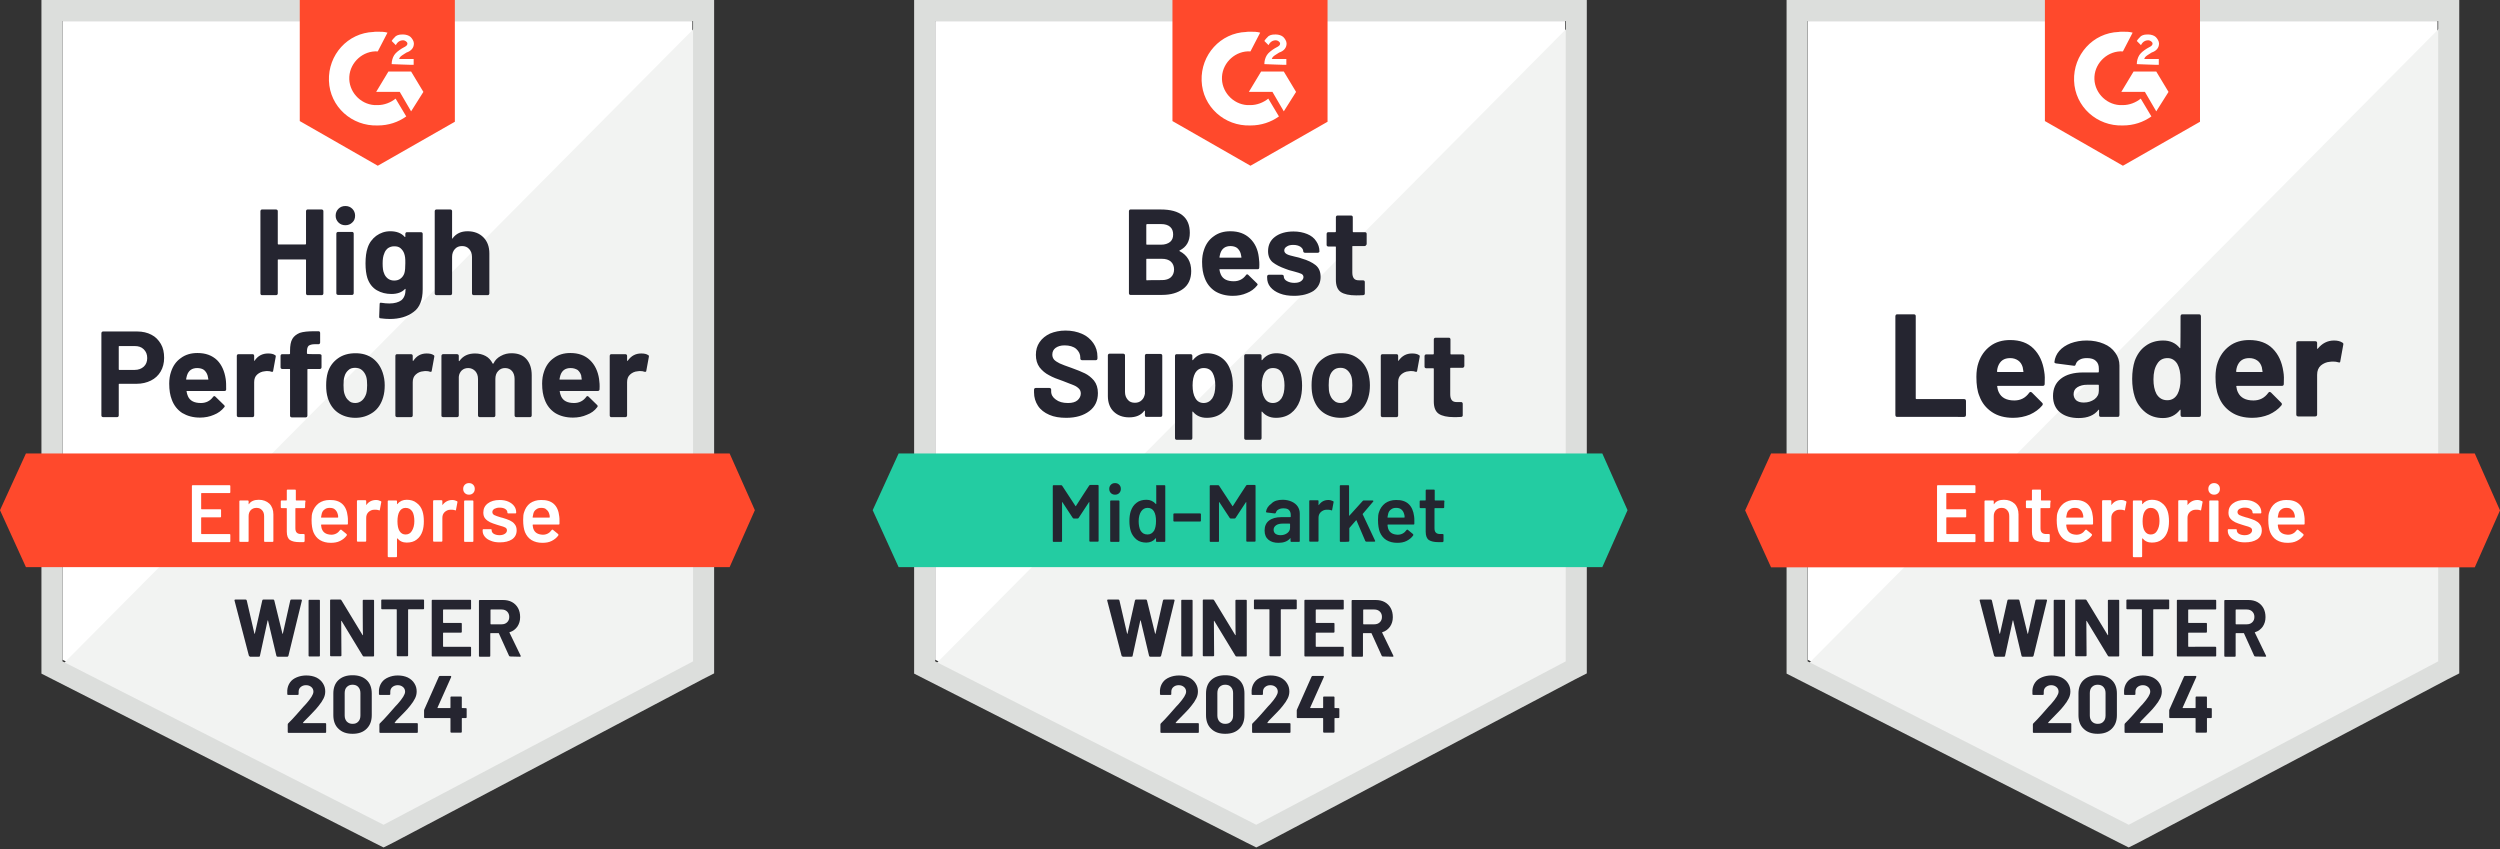 <?xml version="1.0" encoding="UTF-8"?> <svg xmlns="http://www.w3.org/2000/svg" xmlns:xlink="http://www.w3.org/1999/xlink" version="1.1" id="Layer_1" x="0px" y="0px" viewBox="0 0 1080 366.8" style="enable-background:new 0 0 1080 366.8;" xml:space="preserve"><rect x="0" y="0" width="1080" height="366.8" fill="#333333" stroke="none"/> <style type="text/css"> .st0{fill:#FFFFFF;} .st1{fill:#F2F3F2;} .st2{fill:#DCDEDC;} .st3{fill:#FF492C;} .st4{fill:#252530;} .st5{fill:#23CCA2;} .st6{fill:#242530;} </style> <g> <path class="st0" d="M27,285l138.6,70.6L299.1,285V9.1H27V285z"></path> <path class="st1" d="M301.9,10.2L24.2,289.9l143.9,71.3l133.7-68.4L301.9,10.2z"></path> <path class="st2" d="M17.9,101.1V291l4.9,2.5L161.5,364l4.2,2.1l4.2-2.1l133.7-70.6l4.9-2.5V0H17.9V101.1z M27,285.7V9.1h272.4 v276.6l-133.7,70.6L27,285.7z"></path> <path class="st3" d="M163.2,13.7c1.4,0,2.8,0,4.2,0.4l-4.2,8.1c-6.3-0.4-11.9,4.6-12.3,10.9c-0.4,6.3,4.6,11.9,10.9,12.3h1.4 c2.8,0,5.6-1.1,7.7-2.8l4.6,7.7c-3.5,2.5-7.7,3.9-12.3,3.9c-11.2,0.4-20.7-8.1-21.1-19.3s8.1-20.7,19.3-21.1 C161.5,13.7,163.2,13.7,163.2,13.7z M177.6,30.9l5.3,8.8l-5.3,8.4l-4.9-8.4h-10.2l5.3-8.8H177.6z M169.2,27.7 c0-1.4,0.4-2.8,1.1-3.9c0.7-1.1,2.1-2.1,3.2-2.8l0.7-0.4c1.4-0.7,1.8-1.1,1.8-1.8s-1.1-1.4-1.8-1.4c-1.4,0-2.5,0.7-3.2,2.1 l-1.8-1.8c0.4-0.7,1.1-1.4,1.8-2.1c1.1-0.7,2.1-0.7,3.2-0.7s2.5,0.4,3.2,1.1c0.7,0.7,1.4,1.8,1.4,2.8c0,1.8-1.1,3.2-3.2,3.9 l-1.1,0.7c-1.1,0.7-1.8,1.1-2.1,2.1h6.3v2.5C178.7,28.1,169.2,27.7,169.2,27.7z M163.2,71.6l33.3-19V0h-67v52.3 C129.5,52.3,163.2,71.6,163.2,71.6z M315.2,195.9h-304L0,220.4L11.2,245h304l10.9-24.6L315.2,195.9z"></path> <path class="st4" d="M59.3,143.2c2.3,0,4.4,0.5,6.1,1.4c1.8,0.9,3.1,2.3,4.1,4c1,1.7,1.4,3.7,1.4,6c0,2.2-0.5,4.2-1.5,5.9 c-1,1.7-2.4,3-4.2,3.9c-1.8,0.9-3.9,1.4-6.2,1.4h-7.5c-0.2,0-0.2,0.1-0.2,0.3v13.4c0,0.2-0.1,0.3-0.2,0.5c-0.1,0.1-0.3,0.2-0.5,0.2 h-6.1c-0.2,0-0.3-0.1-0.5-0.2c-0.1-0.1-0.2-0.3-0.2-0.5v-35.6c0-0.2,0.1-0.3,0.2-0.5c0.1-0.1,0.3-0.2,0.5-0.2 C44.5,143.2,59.3,143.2,59.3,143.2z M58.2,159.8c1.6,0,2.9-0.5,3.9-1.4c1-0.9,1.5-2.2,1.5-3.7c0-1.6-0.5-2.8-1.5-3.8 c-1-1-2.3-1.4-3.9-1.4h-6.7c-0.2,0-0.2,0.1-0.2,0.3v9.7c0,0.2,0.1,0.3,0.2,0.3H58.2z M97.5,163.7c0.2,1.3,0.2,2.8,0.2,4.5 c0,0.4-0.2,0.7-0.7,0.7H80.8c-0.2,0-0.3,0.1-0.2,0.2c0.1,0.7,0.3,1.4,0.6,2.1c0.9,2,2.8,2.9,5.6,2.9c2.2,0,4-0.9,5.3-2.7 c0.2-0.2,0.3-0.3,0.5-0.3c0.1,0,0.2,0.1,0.4,0.2l3.8,3.7c0.2,0.2,0.3,0.4,0.3,0.5c0,0.1-0.1,0.2-0.2,0.4c-1.2,1.5-2.7,2.6-4.5,3.3 c-1.8,0.8-3.9,1.2-6,1.2c-3,0-5.5-0.7-7.7-2c-2.1-1.4-3.6-3.3-4.5-5.8c-0.7-1.8-1.1-4-1.1-6.9c0-1.9,0.3-3.7,0.8-5.1 c0.8-2.5,2.2-4.5,4.2-5.9c2-1.5,4.4-2.2,7.2-2.2c3.5,0,6.3,1,8.5,3.1C95.8,157.6,97,160.4,97.5,163.7z M85.2,159 c-2.2,0-3.7,1-4.4,3.1c-0.1,0.5-0.3,1-0.4,1.7c0,0.2,0.1,0.2,0.3,0.2h9.1c0.2,0,0.3-0.1,0.2-0.2c-0.2-1-0.3-1.5-0.3-1.5 c-0.3-1.1-0.9-1.9-1.6-2.5C87.4,159.3,86.4,159,85.2,159z M115.8,152.7c1.3,0,2.3,0.2,3,0.7c0.3,0.1,0.4,0.4,0.3,0.8l-1.1,6 c0,0.4-0.3,0.5-0.7,0.4c-0.5-0.2-1.1-0.3-1.8-0.3c-0.3,0-0.7,0-1.2,0.1c-1.2,0.1-2.3,0.6-3.2,1.4c-0.9,0.8-1.3,1.9-1.3,3.3v14.4 c0,0.2-0.1,0.3-0.2,0.5c-0.1,0.1-0.3,0.2-0.4,0.2h-6.2c-0.2,0-0.3-0.1-0.5-0.2c-0.1-0.1-0.2-0.3-0.2-0.5v-25.8 c0-0.2,0.1-0.3,0.2-0.5c0.1-0.1,0.3-0.2,0.5-0.2h6.2c0.2,0,0.3,0.1,0.4,0.2c0.1,0.1,0.2,0.3,0.2,0.5v2c0,0.1,0,0.2,0.1,0.2 c0,0,0.1,0,0.1-0.1C111.4,153.7,113.4,152.7,115.8,152.7z M138.2,153c0.2,0,0.3,0.1,0.5,0.2s0.2,0.3,0.2,0.5v5 c0,0.2-0.1,0.3-0.2,0.5c-0.1,0.1-0.3,0.2-0.5,0.2h-5.1c-0.2,0-0.3,0.1-0.3,0.2v20c0,0.2-0.1,0.3-0.2,0.5c-0.1,0.1-0.3,0.2-0.5,0.2 h-6.1c-0.2,0-0.3-0.1-0.5-0.2c-0.1-0.1-0.2-0.3-0.2-0.5v-20c0-0.2-0.1-0.2-0.3-0.2h-3.1c-0.2,0-0.3-0.1-0.5-0.2 c-0.1-0.1-0.2-0.3-0.2-0.5v-5c0-0.2,0.1-0.3,0.2-0.5c0.1-0.1,0.3-0.2,0.5-0.2h3.1c0.2,0,0.3-0.1,0.3-0.3v-1.2c0-2.2,0.3-3.9,1-5.1 c0.7-1.2,1.8-2,3.2-2.6c1.5-0.5,3.6-0.7,6.2-0.7h2c0.2,0,0.3,0.1,0.4,0.2c0.1,0.1,0.2,0.3,0.2,0.5v4.2c0,0.2-0.1,0.3-0.2,0.5 c-0.1,0.1-0.3,0.2-0.4,0.2h-1.8c-1.2,0-2.1,0.3-2.6,0.7c-0.5,0.5-0.7,1.4-0.7,2.6v0.6c0,0.2,0.1,0.3,0.3,0.3 C133.1,153,138.2,153,138.2,153z M153.5,180.5c-2.9,0-5.5-0.8-7.6-2.3s-3.5-3.7-4.3-6.3c-0.5-1.6-0.7-3.4-0.7-5.4 c0-2.1,0.2-3.9,0.7-5.6c0.8-2.6,2.3-4.6,4.4-6.1c2.1-1.5,4.6-2.2,7.6-2.2c2.9,0,5.3,0.7,7.4,2.2c2,1.5,3.4,3.5,4.3,6.1 c0.6,1.8,0.9,3.6,0.9,5.5c0,1.9-0.2,3.7-0.7,5.3c-0.8,2.7-2.2,4.9-4.3,6.4C158.9,179.7,156.4,180.5,153.5,180.5z M153.5,174.1 c1.1,0,2.1-0.4,2.9-1.1c0.8-0.7,1.4-1.7,1.8-2.9c0.3-1.1,0.4-2.4,0.4-3.7c0-1.5-0.1-2.7-0.4-3.7c-0.4-1.2-1-2.1-1.8-2.8 c-0.8-0.7-1.8-1-3-1s-2.2,0.3-2.9,1c-0.8,0.7-1.4,1.6-1.7,2.8c-0.3,0.8-0.4,2.1-0.4,3.7c0,1.6,0.1,2.8,0.4,3.7 c0.4,1.2,0.9,2.2,1.8,2.9C151.3,173.8,152.3,174.1,153.5,174.1z M184.3,152.7c1.3,0,2.3,0.2,3,0.7c0.3,0.1,0.4,0.4,0.3,0.8l-1.1,6 c0,0.4-0.3,0.5-0.7,0.4c-0.5-0.2-1.1-0.3-1.8-0.3c-0.3,0-0.7,0-1.2,0.1c-1.3,0.1-2.3,0.6-3.2,1.4c-0.9,0.8-1.3,1.9-1.3,3.3v14.4 c0,0.2-0.1,0.3-0.2,0.5c-0.1,0.1-0.3,0.2-0.5,0.2h-6.1c-0.2,0-0.3-0.1-0.5-0.2c-0.1-0.1-0.2-0.3-0.2-0.5v-25.8 c0-0.2,0.1-0.3,0.2-0.5c0.1-0.1,0.3-0.2,0.5-0.2h6.1c0.2,0,0.3,0.1,0.5,0.2c0.1,0.1,0.2,0.3,0.2,0.5v2c0,0.1,0,0.2,0.1,0.2 c0.1,0,0.2,0,0.2-0.1C180,153.7,181.9,152.7,184.3,152.7z M221,152.6c2.7,0,4.9,0.8,6.4,2.5c1.5,1.7,2.3,4,2.3,7v17.4 c0,0.2-0.1,0.3-0.2,0.5c-0.1,0.1-0.3,0.2-0.4,0.2H223c-0.2,0-0.3-0.1-0.5-0.2c-0.1-0.1-0.2-0.3-0.2-0.5v-15.8 c0-1.4-0.4-2.6-1.1-3.4c-0.7-0.8-1.7-1.3-3-1.3c-1.2,0-2.2,0.4-3,1.3c-0.8,0.8-1.2,2-1.2,3.4v15.8c0,0.2-0.1,0.3-0.2,0.5 c-0.1,0.1-0.3,0.2-0.5,0.2h-6.1c-0.2,0-0.3-0.1-0.5-0.2c-0.1-0.1-0.2-0.3-0.2-0.5v-15.8c0-1.4-0.4-2.5-1.2-3.4 c-0.8-0.8-1.8-1.3-3-1.3c-1.1,0-2,0.3-2.8,1c-0.7,0.7-1.2,1.6-1.3,2.8v16.7c0,0.2-0.1,0.3-0.2,0.5c-0.1,0.1-0.3,0.2-0.5,0.2h-6.1 c-0.2,0-0.3-0.1-0.5-0.2s-0.2-0.3-0.2-0.5v-25.8c0-0.2,0.1-0.3,0.2-0.5c0.1-0.1,0.3-0.2,0.5-0.2h6.1c0.2,0,0.3,0.1,0.5,0.2 c0.1,0.1,0.2,0.3,0.2,0.5v2.1c0,0.1,0,0.2,0.1,0.2c0.1,0,0.1,0,0.2-0.1c1.5-2.1,3.7-3.2,6.7-3.2c1.8,0,3.3,0.4,4.6,1.1 c1.3,0.7,2.3,1.8,3,3.2c0.1,0.2,0.2,0.2,0.4,0c0.7-1.5,1.8-2.5,3.1-3.2C217.9,152.9,219.4,152.6,221,152.6z M258.8,163.7 c0.2,1.3,0.3,2.8,0.2,4.5c0,0.4-0.3,0.7-0.7,0.7H242c-0.2,0-0.3,0.1-0.2,0.2c0.1,0.7,0.3,1.4,0.6,2.1c0.9,2,2.8,2.9,5.6,2.9 c2.2,0,4-0.9,5.3-2.7c0.1-0.2,0.3-0.3,0.5-0.3c0.1,0,0.2,0.1,0.4,0.2l3.8,3.7c0.2,0.2,0.2,0.4,0.2,0.5c0,0.1-0.1,0.2-0.2,0.4 c-1.1,1.5-2.6,2.6-4.5,3.3c-1.8,0.8-3.8,1.2-6,1.2c-3,0-5.6-0.7-7.7-2c-2.1-1.4-3.6-3.3-4.5-5.8c-0.7-1.8-1.1-4-1.1-6.9 c0-1.9,0.3-3.7,0.8-5.1c0.8-2.5,2.2-4.5,4.2-5.9c2-1.5,4.4-2.2,7.2-2.2c3.5,0,6.3,1,8.5,3.1C257,157.6,258.3,160.4,258.8,163.7 L258.8,163.7z M246.5,159c-2.2,0-3.7,1-4.4,3.1c-0.1,0.5-0.3,1-0.4,1.7c0,0.2,0.1,0.2,0.3,0.2h9.1c0.2,0,0.3-0.1,0.2-0.2 c-0.2-1-0.2-1.5-0.2-1.5c-0.3-1.1-0.9-1.9-1.6-2.5C248.6,159.3,247.7,159,246.5,159z M277,152.7c1.3,0,2.3,0.2,3,0.7 c0.3,0.1,0.4,0.4,0.3,0.8l-1.1,6c0,0.4-0.3,0.5-0.8,0.4c-0.5-0.2-1.1-0.3-1.8-0.3c-0.3,0-0.7,0-1.2,0.1c-1.3,0.1-2.3,0.6-3.2,1.4 c-0.9,0.8-1.3,1.9-1.3,3.3v14.4c0,0.2-0.1,0.3-0.2,0.5c-0.1,0.1-0.3,0.2-0.5,0.2h-6.2c-0.2,0-0.3-0.1-0.4-0.2 c-0.1-0.1-0.2-0.3-0.2-0.5v-25.8c0-0.2,0.1-0.3,0.2-0.5c0.1-0.1,0.3-0.2,0.4-0.2h6.2c0.2,0,0.3,0.1,0.5,0.2 c0.1,0.1,0.2,0.3,0.2,0.5v2c0,0.1,0,0.2,0.1,0.2c0.1,0,0.1,0,0.2-0.1C272.7,153.7,274.6,152.7,277,152.7z M132.2,91.2 c0-0.2,0.1-0.3,0.2-0.5c0.1-0.1,0.3-0.2,0.4-0.2h6.2c0.2,0,0.3,0.1,0.5,0.2c0.1,0.1,0.2,0.3,0.2,0.5v35.6c0,0.2-0.1,0.3-0.2,0.5 c-0.1,0.1-0.3,0.2-0.5,0.2h-6.2c-0.2,0-0.3-0.1-0.4-0.2c-0.1-0.1-0.2-0.3-0.2-0.5v-14.5c0-0.2-0.1-0.2-0.3-0.2h-11.7 c-0.2,0-0.2,0.1-0.2,0.2v14.5c0,0.2-0.1,0.3-0.2,0.5c-0.1,0.1-0.3,0.2-0.5,0.2h-6.2c-0.2,0-0.3-0.1-0.4-0.2 c-0.1-0.1-0.2-0.3-0.2-0.5V91.2c0-0.2,0.1-0.3,0.2-0.5c0.1-0.1,0.3-0.2,0.4-0.2h6.2c0.2,0,0.3,0.1,0.5,0.2c0.1,0.1,0.2,0.3,0.2,0.5 v14.1c0,0.2,0.1,0.3,0.2,0.3h11.7c0.2,0,0.3-0.1,0.3-0.3V91.2z M149.2,97.3c-1.2,0-2.2-0.4-3-1.2c-0.8-0.8-1.2-1.8-1.2-2.9 c0-1.2,0.4-2.2,1.2-3c0.8-0.8,1.8-1.2,3-1.2s2.2,0.4,3,1.2s1.2,1.8,1.2,3c0,1.2-0.4,2.2-1.2,2.9C151.4,96.9,150.4,97.3,149.2,97.3z M146,127.4c-0.2,0-0.3-0.1-0.5-0.2c-0.1-0.1-0.2-0.3-0.2-0.5v-25.8c0-0.2,0.1-0.3,0.2-0.5c0.1-0.1,0.3-0.2,0.5-0.2h6.2 c0.2,0,0.3,0.1,0.4,0.2c0.1,0.1,0.2,0.3,0.2,0.5v25.8c0,0.2-0.1,0.3-0.2,0.5c-0.1,0.1-0.3,0.2-0.4,0.2H146z M175.1,101 c0-0.2,0.1-0.3,0.2-0.5c0.1-0.1,0.3-0.2,0.4-0.2h6.2c0.2,0,0.3,0.1,0.5,0.2c0.1,0.1,0.2,0.3,0.2,0.5v24c0,4.6-1.3,7.9-4,9.8 c-2.6,2-6.1,3-10.2,3c-1.2,0-2.6-0.1-4.1-0.3c-0.4,0-0.5-0.3-0.5-0.7l0.2-5.4c0-0.5,0.2-0.7,0.7-0.6c1.3,0.2,2.4,0.3,3.5,0.3 c2.2,0,4-0.5,5.2-1.4c1.2-1,1.8-2.6,1.8-4.7c0-0.1,0-0.2-0.1-0.2c-0.1,0-0.1,0-0.2,0.1c-1.3,1.4-3.3,2.1-5.8,2.1 c-2.3,0-4.4-0.5-6.3-1.6c-1.9-1.1-3.3-2.9-4.1-5.3c-0.5-1.6-0.8-3.7-0.8-6.3c0-2.7,0.3-5,0.9-6.7c0.7-2.2,2-3.9,3.7-5.2 c1.8-1.3,3.8-2,6.1-2c2.7,0,4.8,0.8,6.2,2.4c0.1,0.1,0.1,0.1,0.2,0.1c0.1,0,0.1-0.1,0.1-0.2C175.1,102.2,175.1,101,175.1,101z M174.7,118c0.3-1,0.4-2.5,0.4-4.3c0-1.1,0-1.9-0.1-2.5c-0.1-0.6-0.2-1.2-0.4-1.7c-0.3-0.9-0.9-1.7-1.6-2.3 c-0.7-0.6-1.6-0.8-2.7-0.8c-1.1,0-1.9,0.3-2.7,0.8c-0.7,0.6-1.3,1.3-1.6,2.3c-0.5,1.1-0.7,2.5-0.7,4.3c0,2,0.2,3.4,0.6,4.2 c0.3,1,0.9,1.7,1.6,2.3c0.8,0.6,1.7,0.9,2.8,0.9c1.1,0,2.1-0.3,2.8-0.9C173.9,119.7,174.4,118.9,174.7,118z M202,99.9 c2.8,0,5.1,0.9,6.8,2.6c1.7,1.7,2.6,4,2.6,7v17.3c0,0.2-0.1,0.3-0.2,0.5c-0.1,0.1-0.3,0.2-0.4,0.2h-6.2c-0.2,0-0.3-0.1-0.5-0.2 c-0.1-0.1-0.2-0.3-0.2-0.5V111c0-1.4-0.4-2.5-1.2-3.4c-0.8-0.9-1.8-1.3-3.1-1.3c-1.3,0-2.3,0.4-3.1,1.3c-0.8,0.9-1.2,2-1.2,3.4 v15.8c0,0.2-0.1,0.3-0.2,0.5c-0.1,0.1-0.3,0.2-0.5,0.2h-6.1c-0.2,0-0.3-0.1-0.5-0.2c-0.1-0.1-0.2-0.3-0.2-0.5V91.2 c0-0.2,0.1-0.3,0.2-0.5c0.1-0.1,0.3-0.2,0.5-0.2h6.1c0.2,0,0.3,0.1,0.5,0.2c0.1,0.1,0.2,0.3,0.2,0.5v11.7c0,0.1,0,0.2,0.1,0.2 c0.1,0,0.1,0,0.1-0.1C197,100.9,199.2,99.9,202,99.9z"></path> <path class="st0" d="M99.5,212.6c0,0.1,0,0.2-0.1,0.3c-0.1,0.1-0.2,0.1-0.3,0.1h-12c-0.1,0-0.2,0.1-0.2,0.2v6.6 c0,0.1,0.1,0.2,0.2,0.2h8c0.1,0,0.2,0,0.3,0.1c0.1,0.1,0.1,0.2,0.1,0.3v2.7c0,0.1,0,0.2-0.1,0.3c-0.1,0.1-0.2,0.1-0.3,0.1h-8 c-0.1,0-0.2,0.1-0.2,0.2v6.8c0,0.1,0.1,0.2,0.2,0.2h12c0.1,0,0.2,0,0.3,0.1c0.1,0.1,0.1,0.2,0.1,0.3v2.7c0,0.1,0,0.2-0.1,0.3 c-0.1,0.1-0.2,0.1-0.3,0.1H83.3c-0.1,0-0.2,0-0.3-0.1c-0.1-0.1-0.1-0.2-0.1-0.3V210c0-0.1,0-0.2,0.1-0.3c0.1-0.1,0.2-0.1,0.3-0.1 h15.8c0.1,0,0.2,0,0.3,0.1c0.1,0.1,0.1,0.2,0.1,0.3V212.6L99.5,212.6z M111.8,215.9c1.9,0,3.4,0.6,4.6,1.7c1.1,1.1,1.7,2.7,1.7,4.6 v11.5c0,0.1,0,0.2-0.1,0.3c-0.1,0.1-0.2,0.1-0.3,0.1h-3.2c-0.1,0-0.2,0-0.3-0.1c-0.1-0.1-0.1-0.2-0.1-0.3V223c0-1.1-0.3-2-0.9-2.6 c-0.6-0.7-1.4-1-2.4-1c-1,0-1.8,0.3-2.5,1c-0.6,0.7-0.9,1.5-0.9,2.6v10.7c0,0.1,0,0.2-0.1,0.3c-0.1,0.1-0.2,0.1-0.3,0.1h-3.2 c-0.1,0-0.2,0-0.3-0.1c-0.1-0.1-0.1-0.2-0.1-0.3v-17.1c0-0.1,0-0.2,0.1-0.3c0.1-0.1,0.2-0.1,0.3-0.1h3.2c0.1,0,0.2,0,0.3,0.1 c0.1,0.1,0.1,0.2,0.1,0.3v1.1c0,0.1,0,0.1,0.1,0.1s0.1,0,0.1-0.1C108.4,216.5,109.9,215.9,111.8,215.9z M131.8,219.1 c0,0.1,0,0.2-0.1,0.3c-0.1,0.1-0.2,0.1-0.3,0.1h-3.6c-0.1,0-0.2,0.1-0.2,0.2v8.5c0,0.9,0.2,1.5,0.6,1.9c0.4,0.4,1,0.6,1.9,0.6h1.1 c0.1,0,0.2,0,0.3,0.1c0.1,0.1,0.1,0.2,0.1,0.3v2.6c0,0.3-0.1,0.4-0.4,0.5l-1.8,0c-1.8,0-3.2-0.3-4.1-0.9c-0.9-0.6-1.4-1.8-1.4-3.6 v-10c0-0.1-0.1-0.2-0.2-0.2h-2c-0.1,0-0.2,0-0.3-0.1c-0.1-0.1-0.1-0.2-0.1-0.3v-2.5c0-0.1,0-0.2,0.1-0.3c0.1-0.1,0.2-0.1,0.3-0.1h2 c0.1,0,0.2-0.1,0.2-0.2v-4.1c0-0.1,0-0.2,0.1-0.3c0.1-0.1,0.2-0.1,0.3-0.1h3.1c0.1,0,0.2,0,0.3,0.1c0.1,0.1,0.1,0.2,0.1,0.3v4.1 c0,0.1,0.1,0.2,0.2,0.2h3.6c0.1,0,0.2,0,0.3,0.1c0.1,0.1,0.1,0.2,0.1,0.3C131.8,216.6,131.8,219.1,131.8,219.1z M150.2,223.1 c0.1,0.6,0.1,1.2,0.1,2l0,1.1c0,0.3-0.1,0.4-0.4,0.4h-11c-0.1,0-0.2,0.1-0.2,0.2c0.1,0.8,0.2,1.3,0.3,1.6c0.6,1.7,1.9,2.5,4.1,2.6 c1.6,0,2.9-0.7,3.8-2c0.1-0.1,0.2-0.2,0.4-0.2c0.1,0,0.2,0,0.2,0.1l2.2,1.8c0.2,0.2,0.2,0.4,0.1,0.6c-0.7,1-1.7,1.8-2.9,2.4 c-1.2,0.6-2.6,0.8-4,0.8c-1.8,0-3.4-0.4-4.7-1.2c-1.3-0.8-2.2-2-2.8-3.4c-0.5-1.3-0.8-3-0.8-5.3c0-1.4,0.1-2.5,0.4-3.3 c0.5-1.6,1.4-2.9,2.7-3.9c1.3-0.9,2.8-1.4,4.7-1.4C147.1,215.9,149.7,218.3,150.2,223.1z M142.4,219.4c-0.9,0-1.6,0.2-2.2,0.7 c-0.6,0.4-1,1-1.2,1.8c-0.1,0.4-0.2,0.9-0.3,1.5c0,0.1,0,0.2,0.1,0.2h7.1c0.1,0,0.2-0.1,0.2-0.2c0-0.6-0.1-1-0.2-1.3 c-0.2-0.8-0.6-1.5-1.2-2C144.2,219.6,143.4,219.4,142.4,219.4L142.4,219.4z M162.5,216c0.7,0,1.4,0.2,2,0.5 c0.2,0.1,0.3,0.3,0.2,0.5l-0.6,3.2c0,0.3-0.2,0.4-0.5,0.2c-0.4-0.1-0.8-0.2-1.2-0.2c-0.3,0-0.5,0-0.7,0c-1,0-1.8,0.4-2.5,1 c-0.7,0.7-1,1.5-1,2.5v9.9c0,0.1,0,0.2-0.1,0.3c-0.1,0.1-0.2,0.1-0.3,0.1h-3.2c-0.1,0-0.2,0-0.3-0.1c-0.1-0.1-0.1-0.2-0.1-0.3 v-17.1c0-0.1,0-0.2,0.1-0.3c0.1-0.1,0.2-0.1,0.3-0.1h3.2c0.1,0,0.2,0,0.3,0.1c0.1,0.1,0.1,0.2,0.1,0.3v1.6c0,0.1,0,0.1,0,0.1 c0,0,0.1,0,0.1-0.1C159.3,216.7,160.7,216,162.5,216z M182.5,220.8c0.4,1.2,0.6,2.7,0.6,4.4c0,1.7-0.2,3.1-0.6,4.3 c-0.5,1.5-1.3,2.7-2.5,3.6c-1.1,0.9-2.6,1.3-4.3,1.3c-1.7,0-3-0.6-4-1.8c0,0-0.1-0.1-0.1,0c0,0-0.1,0.1-0.1,0.1v7.6 c0,0.1,0,0.2-0.1,0.3c-0.1,0.1-0.2,0.1-0.3,0.1h-3.2c-0.1,0-0.2,0-0.3-0.1c-0.1-0.1-0.1-0.2-0.1-0.3v-23.7c0-0.1,0-0.2,0.1-0.3 c0.1-0.1,0.2-0.1,0.3-0.1h3.2c0.1,0,0.2,0,0.3,0.1c0.1,0.1,0.1,0.2,0.1,0.3v1.1c0,0.1,0,0.1,0.1,0.1c0,0,0.1,0,0.1-0.1 c1-1.2,2.4-1.8,4-1.8s3.1,0.4,4.2,1.3C181.2,218.1,182,219.3,182.5,220.8z M177.9,229.4c0.7-1.1,1.1-2.5,1.1-4.3 c0-1.7-0.3-3.1-0.8-4c-0.7-1.1-1.6-1.7-3-1.7c-1.2,0-2.1,0.6-2.7,1.7c-0.5,0.9-0.8,2.3-0.8,4.1c0,1.8,0.3,3.3,0.9,4.2 c0.6,1,1.5,1.5,2.6,1.5C176.4,230.9,177.3,230.4,177.9,229.4z M195.4,216c0.7,0,1.4,0.2,2,0.5c0.2,0.1,0.3,0.3,0.2,0.5l-0.6,3.2 c0,0.3-0.2,0.4-0.5,0.2c-0.4-0.1-0.8-0.2-1.2-0.2c-0.3,0-0.5,0-0.7,0c-1,0-1.8,0.4-2.5,1c-0.7,0.7-1,1.5-1,2.5v9.9 c0,0.1,0,0.2-0.1,0.3c-0.1,0.1-0.2,0.1-0.3,0.1h-3.2c-0.1,0-0.2,0-0.3-0.1c-0.1-0.1-0.1-0.2-0.1-0.3v-17.1c0-0.1,0-0.2,0.1-0.3 c0.1-0.1,0.2-0.1,0.3-0.1h3.2c0.1,0,0.2,0,0.3,0.1c0.1,0.1,0.1,0.2,0.1,0.3v1.6c0,0.1,0,0.1,0,0.1c0,0,0.1,0,0.1-0.1 C192.3,216.7,193.7,216,195.4,216z M202.6,213.7c-0.7,0-1.3-0.2-1.8-0.7c-0.5-0.5-0.7-1.1-0.7-1.8c0-0.7,0.2-1.3,0.7-1.8 c0.5-0.5,1.1-0.7,1.8-0.7c0.7,0,1.3,0.2,1.8,0.7s0.7,1.1,0.7,1.8c0,0.7-0.2,1.3-0.7,1.8S203.3,213.7,202.6,213.7z M200.9,234.1 c-0.1,0-0.2,0-0.3-0.1c-0.1-0.1-0.1-0.2-0.1-0.3v-17.1c0-0.1,0-0.2,0.1-0.3c0.1-0.1,0.2-0.1,0.3-0.1h3.2c0.1,0,0.2,0,0.3,0.1 c0.1,0.1,0.1,0.2,0.1,0.3v17.1c0,0.1,0,0.2-0.1,0.3c-0.1,0.1-0.2,0.1-0.3,0.1C204.1,234.1,200.9,234.1,200.9,234.1z M215.9,234.3 c-1.5,0-2.8-0.2-3.9-0.7c-1.1-0.4-2-1-2.6-1.8c-0.6-0.7-0.9-1.6-0.9-2.5V229c0-0.1,0-0.2,0.1-0.3c0.1-0.1,0.2-0.1,0.3-0.1h3.1 c0.1,0,0.2,0,0.3,0.1c0.1,0.1,0.1,0.2,0.1,0.3v0.1c0,0.6,0.3,1.1,0.9,1.5c0.7,0.4,1.5,0.6,2.5,0.6c0.9,0,1.7-0.2,2.3-0.6 c0.6-0.4,0.9-0.9,0.9-1.5c0-0.5-0.2-0.9-0.7-1.2c-0.5-0.3-1.2-0.5-2.3-0.8l-1.3-0.4c-1.2-0.4-2.2-0.7-3-1.1 c-0.8-0.4-1.5-0.9-2.1-1.6c-0.6-0.7-0.8-1.6-0.8-2.6c0-1.6,0.6-2.9,1.9-3.9c1.3-1,3-1.5,5.1-1.5c1.4,0,2.7,0.2,3.8,0.7 c1.1,0.5,1.9,1.1,2.5,1.9c0.6,0.8,0.9,1.7,0.9,2.8c0,0.1,0,0.2-0.1,0.3c-0.1,0.1-0.2,0.1-0.3,0.1h-3c-0.1,0-0.2,0-0.3-0.1 c-0.1-0.1-0.1-0.2-0.1-0.3c0-0.6-0.3-1.1-0.9-1.5c-0.6-0.4-1.4-0.6-2.5-0.6c-0.9,0-1.6,0.2-2.2,0.5c-0.6,0.4-0.9,0.8-0.9,1.4 c0,0.6,0.3,1,0.8,1.3c0.6,0.3,1.5,0.6,2.8,1l0.8,0.2c1.2,0.4,2.3,0.7,3.1,1.1c0.8,0.4,1.6,0.9,2.1,1.6c0.6,0.7,0.9,1.6,0.9,2.7 c0,1.7-0.7,3-2,3.9C219.8,233.9,218.1,234.3,215.9,234.3z M241.6,223.1c0.1,0.6,0.1,1.2,0.1,2l0,1.1c0,0.3-0.1,0.4-0.4,0.4h-11 c-0.1,0-0.2,0.1-0.2,0.2c0.1,0.8,0.2,1.3,0.3,1.6c0.6,1.7,1.9,2.5,4.1,2.6c1.6,0,2.9-0.7,3.8-2c0.1-0.1,0.2-0.2,0.4-0.2 c0.1,0,0.2,0,0.2,0.1l2.2,1.8c0.2,0.2,0.2,0.4,0.1,0.6c-0.7,1-1.7,1.8-2.9,2.4c-1.2,0.6-2.5,0.8-4,0.8c-1.8,0-3.4-0.4-4.7-1.2 c-1.3-0.8-2.2-2-2.8-3.4c-0.5-1.3-0.8-3-0.8-5.3c0-1.4,0.1-2.5,0.4-3.3c0.5-1.6,1.3-2.9,2.6-3.9c1.3-0.9,2.9-1.4,4.7-1.4 C238.5,215.9,241.1,218.3,241.6,223.1L241.6,223.1z M233.8,219.4c-0.9,0-1.6,0.2-2.2,0.7c-0.6,0.4-1,1-1.2,1.8 c-0.1,0.4-0.2,0.9-0.3,1.5c0,0.1,0,0.2,0.1,0.2h7.1c0.1,0,0.2-0.1,0.2-0.2c0-0.6-0.1-1-0.2-1.3c-0.2-0.8-0.6-1.5-1.3-2 C235.6,219.6,234.8,219.4,233.8,219.4L233.8,219.4z"></path> <path class="st4" d="M108,283.6c-0.3,0-0.4-0.1-0.5-0.4l-6.2-23.8l0-0.1c0-0.2,0.1-0.3,0.4-0.3h4.4c0.2,0,0.4,0.1,0.5,0.4l3.3,14.3 c0,0.1,0.1,0.1,0.1,0.1c0,0,0.1,0,0.1-0.1l3.2-14.3c0.1-0.3,0.2-0.4,0.5-0.4h4.2c0.3,0,0.4,0.1,0.5,0.4l3.5,14.3 c0,0.1,0.1,0.1,0.1,0.1c0,0,0.1,0,0.1-0.1l3.2-14.3c0.1-0.3,0.2-0.4,0.5-0.4h4.1c0.3,0,0.5,0.2,0.4,0.5l-5.8,23.8 c-0.1,0.2-0.2,0.4-0.5,0.4h-4.2c-0.2,0-0.4-0.1-0.5-0.4l-3.6-15.2c0-0.1-0.1-0.1-0.1-0.1c0,0-0.1,0-0.1,0.1l-3.3,15.2 c0,0.3-0.2,0.4-0.5,0.4H108z M133.7,283.6c-0.1,0-0.2,0-0.3-0.1c-0.1-0.1-0.1-0.2-0.1-0.3v-23.7c0-0.1,0-0.2,0.1-0.3 c0.1-0.1,0.2-0.1,0.3-0.1h4.1c0.1,0,0.2,0,0.3,0.1c0.1,0.1,0.1,0.2,0.1,0.3v23.7c0,0.1,0,0.2-0.1,0.3c-0.1,0.1-0.2,0.1-0.3,0.1 H133.7z M156.7,259.5c0-0.1,0-0.2,0.1-0.3c0.1-0.1,0.2-0.1,0.3-0.1h4.1c0.1,0,0.2,0,0.3,0.1c0.1,0.1,0.1,0.2,0.1,0.3v23.7 c0,0.1,0,0.2-0.1,0.3c-0.1,0.1-0.2,0.1-0.3,0.1h-4c-0.2,0-0.4-0.1-0.5-0.3l-9.1-15c0-0.1-0.1-0.1-0.1-0.1c0,0-0.1,0-0.1,0.1 l0.1,14.8c0,0.1,0,0.2-0.1,0.3c-0.1,0.1-0.2,0.1-0.3,0.1H143c-0.1,0-0.2,0-0.3-0.1c-0.1-0.1-0.1-0.2-0.1-0.3v-23.7 c0-0.1,0-0.2,0.1-0.3c0.1-0.1,0.2-0.1,0.3-0.1h4c0.2,0,0.4,0.1,0.5,0.3l9.1,15c0,0.1,0.1,0.1,0.1,0.1c0,0,0.1,0,0.1-0.1 C156.7,274.2,156.7,259.5,156.7,259.5z M182.8,259c0.1,0,0.2,0,0.3,0.1c0.1,0.1,0.1,0.2,0.1,0.3v3.4c0,0.1,0,0.2-0.1,0.3 c-0.1,0.1-0.2,0.1-0.3,0.1h-6.3c-0.1,0-0.2,0.1-0.2,0.2v19.7c0,0.1,0,0.2-0.1,0.3c-0.1,0.1-0.2,0.1-0.3,0.1h-4.1 c-0.1,0-0.2,0-0.3-0.1c-0.1-0.1-0.1-0.2-0.1-0.3v-19.7c0-0.1-0.1-0.2-0.2-0.2h-6.1c-0.1,0-0.2,0-0.3-0.1c-0.1-0.1-0.1-0.2-0.1-0.3 v-3.4c0-0.1,0-0.2,0.1-0.3c0.1-0.1,0.2-0.1,0.3-0.1C165.2,259,182.8,259,182.8,259z M203.5,262.9c0,0.1,0,0.2-0.1,0.3 c-0.1,0.1-0.2,0.1-0.3,0.1h-11.5c-0.1,0-0.2,0.1-0.2,0.2v5.4c0,0.1,0.1,0.2,0.2,0.2h7.5c0.1,0,0.2,0,0.3,0.1 c0.1,0.1,0.1,0.2,0.1,0.3v3.4c0,0.1,0,0.2-0.1,0.3c-0.1,0.1-0.2,0.1-0.3,0.1h-7.5c-0.1,0-0.2,0.1-0.2,0.2v5.7 c0,0.1,0.1,0.2,0.2,0.2h11.5c0.1,0,0.2,0,0.3,0.1c0.1,0.1,0.1,0.2,0.1,0.3v3.4c0,0.1,0,0.2-0.1,0.3c-0.1,0.1-0.2,0.1-0.3,0.1h-16.2 c-0.1,0-0.2,0-0.3-0.1c-0.1-0.1-0.1-0.2-0.1-0.3v-23.7c0-0.1,0-0.2,0.1-0.3c0.1-0.1,0.2-0.1,0.3-0.1h16.2c0.1,0,0.2,0,0.3,0.1 c0.1,0.1,0.1,0.2,0.1,0.3C203.5,259.5,203.5,262.9,203.5,262.9z M220.4,283.6c-0.2,0-0.4-0.1-0.5-0.3l-4.4-9.7 c0-0.1-0.1-0.1-0.2-0.1h-3.3c-0.1,0-0.2,0.1-0.2,0.2v9.6c0,0.1,0,0.2-0.1,0.3c-0.1,0.1-0.2,0.1-0.3,0.1h-4.1c-0.1,0-0.2,0-0.3-0.1 c-0.1-0.1-0.1-0.2-0.1-0.3v-23.7c0-0.1,0-0.2,0.1-0.3c0.1-0.1,0.2-0.1,0.3-0.1h10c1.5,0,2.8,0.3,3.9,0.9c1.1,0.6,2,1.5,2.6,2.6 c0.6,1.1,0.9,2.4,0.9,3.9c0,1.6-0.4,2.9-1.2,4.1c-0.8,1.1-1.9,2-3.3,2.4c-0.1,0-0.2,0.1-0.1,0.2l4.8,9.9c0,0.1,0.1,0.2,0.1,0.2 c0,0.2-0.1,0.3-0.4,0.3L220.4,283.6L220.4,283.6z M212.1,263.3c-0.1,0-0.2,0.1-0.2,0.2v6c0,0.1,0.1,0.2,0.2,0.2h4.6 c1,0,1.8-0.3,2.4-0.9c0.6-0.6,0.9-1.3,0.9-2.3c0-0.9-0.3-1.7-0.9-2.3c-0.6-0.6-1.4-0.9-2.4-0.9H212.1z M130.9,312.2 c0,0-0.1,0.1,0,0.1c0,0,0.1,0.1,0.1,0.1h9.5c0.1,0,0.2,0,0.3,0.1c0.1,0.1,0.1,0.2,0.1,0.3v3.4c0,0.1,0,0.2-0.1,0.3 c-0.1,0.1-0.2,0.1-0.3,0.1h-15.8c-0.1,0-0.2,0-0.3-0.1c-0.1-0.1-0.1-0.2-0.1-0.3V313c0-0.2,0.1-0.4,0.2-0.5 c1.1-1.1,2.3-2.3,3.5-3.7c1.2-1.3,1.9-2.2,2.2-2.5c0.7-0.8,1.3-1.5,2-2.2c2.1-2.4,3.2-4.1,3.2-5.3c0-0.8-0.3-1.5-0.9-2 c-0.6-0.5-1.3-0.8-2.3-0.8s-1.7,0.3-2.3,0.8c-0.6,0.5-0.9,1.2-0.9,2.1v0.9c0,0.1,0,0.2-0.1,0.3c-0.1,0.1-0.2,0.1-0.3,0.1h-4.1 c-0.1,0-0.2,0-0.3-0.1c-0.1-0.1-0.1-0.2-0.1-0.3v-1.6c0.1-1.3,0.5-2.4,1.2-3.4c0.7-1,1.7-1.7,2.9-2.2c1.2-0.5,2.6-0.8,4.1-0.8 c1.7,0,3.1,0.3,4.4,0.9c1.2,0.6,2.2,1.5,2.8,2.5c0.7,1.1,1,2.2,1,3.5c0,1-0.2,2-0.7,3s-1.2,2.1-2.2,3.3c-0.7,0.9-1.5,1.8-2.4,2.7 c-0.8,0.9-2.1,2.2-3.8,3.9C131.4,311.6,130.9,312.2,130.9,312.2z M152.3,317c-2.6,0-4.6-0.7-6.1-2.2c-1.5-1.4-2.2-3.4-2.2-5.9v-9.3 c0-2.4,0.7-4.4,2.2-5.8c1.5-1.4,3.5-2.1,6.1-2.1c2.6,0,4.6,0.7,6.1,2.1c1.5,1.4,2.2,3.4,2.2,5.8v9.3c0,2.5-0.7,4.4-2.2,5.9 C156.9,316.3,154.9,317,152.3,317z M152.3,312.7c1.1,0,1.9-0.3,2.5-1c0.6-0.6,0.9-1.5,0.9-2.6v-9.7c0-1.1-0.3-1.9-0.9-2.6 c-0.6-0.7-1.5-1-2.5-1c-1,0-1.8,0.3-2.5,1c-0.6,0.6-0.9,1.5-0.9,2.6v9.7c0,1.1,0.3,1.9,0.9,2.6 C150.5,312.4,151.3,312.7,152.3,312.7z M170.5,312.2c0,0-0.1,0.1,0,0.1c0,0,0.1,0.1,0.1,0.1h9.5c0.1,0,0.2,0,0.3,0.1 c0.1,0.1,0.1,0.2,0.1,0.3v3.4c0,0.1,0,0.2-0.1,0.3c-0.1,0.1-0.2,0.1-0.3,0.1h-15.8c-0.1,0-0.2,0-0.3-0.1c-0.1-0.1-0.1-0.2-0.1-0.3 V313c0-0.2,0.1-0.4,0.2-0.5c1.1-1.1,2.3-2.3,3.5-3.7c1.2-1.3,1.9-2.2,2.2-2.5c0.7-0.8,1.3-1.5,2-2.2c2.1-2.4,3.2-4.1,3.2-5.3 c0-0.8-0.3-1.5-0.9-2c-0.6-0.5-1.3-0.8-2.3-0.8c-0.9,0-1.7,0.3-2.3,0.8c-0.6,0.5-0.9,1.2-0.9,2.1v0.9c0,0.1,0,0.2-0.1,0.3 c-0.1,0.1-0.2,0.1-0.3,0.1h-4.1c-0.1,0-0.2,0-0.3-0.1c-0.1-0.1-0.1-0.2-0.1-0.3v-1.6c0.1-1.3,0.5-2.4,1.2-3.4 c0.7-1,1.7-1.7,2.9-2.2c1.2-0.5,2.5-0.8,4-0.8c1.7,0,3.1,0.3,4.4,0.9c1.2,0.6,2.2,1.5,2.8,2.5c0.7,1.1,1,2.2,1,3.5c0,1-0.2,2-0.7,3 s-1.2,2.1-2.2,3.3c-0.7,0.9-1.5,1.8-2.4,2.7s-2.1,2.2-3.8,3.9C171.1,311.6,170.5,312.2,170.5,312.2z M201.2,305.9 c0.1,0,0.2,0,0.3,0.1c0.1,0.1,0.1,0.2,0.1,0.3v3.5c0,0.1,0,0.2-0.1,0.3c-0.1,0.1-0.2,0.1-0.3,0.1h-1.5c-0.1,0-0.2,0.1-0.2,0.2v5.7 c0,0.1,0,0.2-0.1,0.3c-0.1,0.1-0.2,0.1-0.3,0.1H195c-0.1,0-0.2,0-0.3-0.1c-0.1-0.1-0.1-0.2-0.1-0.3v-5.7c0-0.1-0.1-0.2-0.2-0.2 h-10.8c-0.1,0-0.2,0-0.3-0.1c-0.1-0.1-0.1-0.2-0.1-0.3v-2.8c0-0.1,0-0.3,0.1-0.5l6.3-14.2c0.1-0.2,0.3-0.3,0.5-0.3h4.4 c0.2,0,0.3,0,0.4,0.1c0,0.1,0,0.2,0,0.4l-5.9,13.2c0,0,0,0.1,0,0.1c0,0,0.1,0.1,0.1,0.1h5.3c0.1,0,0.2-0.1,0.2-0.2v-4.4 c0-0.1,0-0.2,0.1-0.3c0.1-0.1,0.2-0.1,0.3-0.1h4.1c0.1,0,0.2,0,0.3,0.1c0.1,0.1,0.1,0.2,0.1,0.3v4.4c0,0.1,0.1,0.2,0.2,0.2 C199.7,305.9,201.2,305.9,201.2,305.9z"></path> </g> <g> <path class="st0" d="M780.9,285l138.6,70.6L1053,285V9.1h-272V285z"></path> <path class="st1" d="M1055.8,10.2L778.1,289.9L922,361.2l133.7-68.4V10.2z"></path> <path class="st2" d="M771.8,101.1V291l4.9,2.5L915.4,364l4.2,2.1l4.2-2.1l133.7-70.6l4.9-2.5V0H771.8V101.1z M780.9,285.7V9.1 h272.4v276.6l-133.7,70.6L780.9,285.7z"></path> <path class="st3" d="M917.1,13.7c1.4,0,2.8,0,4.2,0.4l-4.2,8.1c-6.3-0.4-11.9,4.6-12.3,10.9c-0.4,6.3,4.6,11.9,10.9,12.3h1.4 c2.8,0,5.6-1.1,7.7-2.8l4.6,7.7c-3.5,2.5-7.7,3.9-12.3,3.9c-11.2,0.4-20.7-8.1-21.1-19.3s8.1-20.7,19.3-21.1 C915.4,13.7,917.1,13.7,917.1,13.7z M931.5,30.9l5.3,8.8l-5.3,8.4l-4.9-8.4h-10.2l5.3-8.8H931.5z M923.1,27.7 c0-1.4,0.4-2.8,1.1-3.9c0.7-1.1,2.1-2.1,3.2-2.8l0.7-0.4c1.4-0.7,1.8-1.1,1.8-1.8s-1.1-1.4-1.8-1.4c-1.4,0-2.5,0.7-3.2,2.1 l-1.8-1.8c0.4-0.7,1.1-1.4,1.8-2.1c1.1-0.7,2.1-0.7,3.2-0.7s2.5,0.4,3.2,1.1c0.7,0.7,1.4,1.8,1.4,2.8c0,1.8-1.1,3.2-3.2,3.9 l-1.1,0.7c-1.1,0.7-1.8,1.1-2.1,2.1h6.3v2.5C932.6,28.1,923.1,27.7,923.1,27.7z M917.1,71.6l33.3-19V0h-67v52.3 C883.4,52.3,917.1,71.6,917.1,71.6z M1069.1,195.9h-304l-11.2,24.6l11.2,24.6h304l10.9-24.6L1069.1,195.9z"></path> <path class="st4" d="M819.5,180.1c-0.2,0-0.4-0.1-0.5-0.2c-0.1-0.2-0.2-0.4-0.2-0.6v-42.7c0-0.2,0.1-0.4,0.2-0.6 c0.1-0.1,0.3-0.2,0.5-0.2h7.4c0.2,0,0.4,0.1,0.5,0.2c0.2,0.2,0.2,0.4,0.2,0.6v35.5c0,0.2,0.1,0.3,0.3,0.3h20.6 c0.2,0,0.4,0.1,0.6,0.2c0.1,0.2,0.2,0.4,0.2,0.6v6.1c0,0.2-0.1,0.4-0.2,0.6c-0.2,0.1-0.4,0.2-0.6,0.2 C848.6,180.1,819.5,180.1,819.5,180.1z M883.1,160.5c0.3,1.6,0.3,3.4,0.2,5.4c0,0.5-0.3,0.8-0.8,0.8H863c-0.3,0-0.3,0.1-0.2,0.3 c0.1,0.8,0.3,1.7,0.7,2.5c1.1,2.3,3.3,3.5,6.7,3.5c2.7,0,4.8-1.1,6.4-3.3c0.2-0.3,0.4-0.4,0.6-0.4c0.1,0,0.3,0.1,0.5,0.2l4.5,4.5 c0.2,0.2,0.3,0.4,0.3,0.6c0,0.1-0.1,0.3-0.2,0.5c-1.4,1.7-3.2,3-5.4,4c-2.2,0.9-4.6,1.4-7.2,1.4c-3.6,0-6.7-0.8-9.2-2.5 s-4.3-3.9-5.4-6.9c-0.9-2.1-1.3-4.9-1.3-8.3c0-2.3,0.3-4.4,0.9-6.1c1-3,2.7-5.4,5.1-7.2c2.4-1.8,5.3-2.6,8.6-2.6 c4.2,0,7.6,1.2,10.1,3.7C881,153.1,882.5,156.4,883.1,160.5z M868.4,154.7c-2.7,0-4.4,1.2-5.3,3.7c-0.2,0.6-0.3,1.2-0.4,2 c0,0.2,0.1,0.3,0.3,0.3h10.9c0.3,0,0.3-0.1,0.2-0.3c-0.2-1.2-0.3-1.8-0.3-1.8c-0.4-1.3-1-2.2-2-2.9 C870.9,155.1,869.8,154.7,868.4,154.7z M901.5,147.1c2.7,0,5.2,0.5,7.3,1.4c2.2,0.9,3.8,2.2,5,3.9c1.2,1.6,1.8,3.5,1.8,5.5v21.4 c0,0.2-0.1,0.4-0.2,0.6c-0.1,0.1-0.3,0.2-0.5,0.2h-7.4c-0.2,0-0.4-0.1-0.5-0.2c-0.2-0.2-0.2-0.4-0.2-0.6v-2.1c0-0.1,0-0.2-0.1-0.2 c-0.1,0-0.2,0-0.2,0.1c-1.8,2.3-4.6,3.5-8.5,3.5c-3.3,0-6-0.8-8-2.4c-2-1.6-3.1-4-3.1-7.1c0-3.2,1.1-5.7,3.4-7.5 c2.3-1.8,5.5-2.7,9.7-2.7h6.4c0.2,0,0.3-0.1,0.3-0.3v-1.4c0-1.4-0.4-2.5-1.3-3.3c-0.8-0.8-2.1-1.2-3.8-1.2c-1.3,0-2.4,0.2-3.2,0.7 c-0.9,0.5-1.4,1.1-1.7,2c-0.1,0.5-0.4,0.7-0.8,0.6l-7.7-1c-0.5-0.1-0.7-0.3-0.7-0.6c0.2-1.8,0.9-3.4,2.1-4.8 c1.2-1.4,2.9-2.5,4.9-3.3C896.7,147.5,898.9,147.1,901.5,147.1z M900.2,173.9c1.8,0,3.3-0.5,4.6-1.4c1.3-1,1.9-2.2,1.9-3.7v-2.3 c0-0.2-0.1-0.3-0.3-0.3h-4.5c-1.9,0-3.4,0.4-4.5,1.1c-1.1,0.7-1.6,1.7-1.6,3c0,1.1,0.4,2,1.2,2.7 C897.8,173.6,898.8,173.9,900.2,173.9z M942,136.6c0-0.2,0.1-0.4,0.2-0.6c0.1-0.1,0.3-0.2,0.5-0.2h7.4c0.2,0,0.4,0.1,0.5,0.2 c0.1,0.2,0.2,0.4,0.2,0.6v42.7c0,0.2-0.1,0.4-0.2,0.6c-0.1,0.1-0.3,0.2-0.5,0.2h-7.4c-0.2,0-0.4-0.1-0.5-0.2 c-0.1-0.2-0.2-0.4-0.2-0.6v-2.1c0-0.1,0-0.2-0.1-0.2c-0.1,0-0.2,0-0.2,0.1c-1.8,2.3-4.2,3.5-7.3,3.5c-2.9,0-5.5-0.8-7.6-2.5 s-3.7-3.9-4.6-6.7c-0.7-2.2-1.1-4.8-1.1-7.7c0-3,0.4-5.6,1.1-7.8c1-2.7,2.5-4.9,4.6-6.4c2.1-1.6,4.7-2.4,7.7-2.4 c3,0,5.4,1.1,7.1,3.2c0.1,0.1,0.2,0.2,0.2,0.1c0.1,0,0.1-0.1,0.1-0.2C942,150.1,942,136.6,942,136.6z M940.7,170.2 c0.8-1.5,1.3-3.7,1.3-6.4c0-2.8-0.5-5-1.4-6.6c-1-1.6-2.4-2.5-4.2-2.5c-2,0-3.5,0.8-4.5,2.5c-1.1,1.7-1.6,3.9-1.6,6.7 c0,2.5,0.4,4.6,1.3,6.3c1.1,1.8,2.6,2.7,4.7,2.7C938.2,172.9,939.7,172,940.7,170.2z M986.4,160.5c0.3,1.6,0.3,3.4,0.2,5.4 c0,0.5-0.3,0.8-0.8,0.8h-19.5c-0.3,0-0.3,0.1-0.2,0.3c0.1,0.8,0.3,1.7,0.7,2.5c1.1,2.3,3.3,3.5,6.7,3.5c2.7,0,4.8-1.1,6.4-3.3 c0.2-0.3,0.4-0.4,0.6-0.4c0.1,0,0.3,0.1,0.5,0.2l4.5,4.5c0.2,0.2,0.3,0.4,0.3,0.6c0,0.1-0.1,0.3-0.2,0.5c-1.4,1.7-3.2,3-5.4,4 c-2.2,0.9-4.6,1.4-7.2,1.4c-3.6,0-6.7-0.8-9.2-2.5s-4.3-3.9-5.4-6.9c-0.9-2.1-1.3-4.9-1.3-8.3c0-2.3,0.3-4.4,0.9-6.1 c1-3,2.7-5.4,5.1-7.2c2.4-1.8,5.3-2.6,8.6-2.6c4.2,0,7.6,1.2,10.1,3.7C984.3,153.1,985.8,156.4,986.4,160.5z M971.7,154.7 c-2.7,0-4.4,1.2-5.3,3.7c-0.2,0.6-0.3,1.2-0.4,2c0,0.2,0.1,0.3,0.3,0.3h10.9c0.3,0,0.3-0.1,0.2-0.3c-0.2-1.2-0.3-1.8-0.3-1.8 c-0.4-1.3-1-2.2-2-2.9C974.2,155.1,973.1,154.7,971.7,154.7z M1008.3,147.1c1.5,0,2.7,0.3,3.6,0.9c0.4,0.2,0.5,0.5,0.4,0.9 l-1.3,7.2c0,0.5-0.3,0.6-0.9,0.4c-0.6-0.2-1.4-0.3-2.2-0.3c-0.3,0-0.8,0-1.4,0.1c-1.5,0.1-2.8,0.7-3.9,1.6c-1.1,1-1.6,2.3-1.6,4 v17.2c0,0.2-0.1,0.4-0.2,0.6c-0.2,0.1-0.4,0.2-0.6,0.2h-7.4c-0.2,0-0.4-0.1-0.6-0.2c-0.1-0.2-0.2-0.4-0.2-0.6v-31 c0-0.2,0.1-0.4,0.2-0.5c0.2-0.1,0.4-0.2,0.6-0.2h7.4c0.2,0,0.4,0.1,0.6,0.2c0.1,0.1,0.2,0.3,0.2,0.5v2.4c0,0.1,0,0.2,0.1,0.2 c0.1,0,0.2,0,0.2-0.1C1003.1,148.4,1005.4,147.1,1008.3,147.1z"></path> <path class="st0" d="M853.4,212.6c0,0.1,0,0.2-0.1,0.3c-0.1,0.1-0.2,0.1-0.3,0.1h-12c-0.1,0-0.2,0.1-0.2,0.2v6.6 c0,0.1,0.1,0.2,0.2,0.2h8c0.1,0,0.2,0,0.3,0.1c0.1,0.1,0.1,0.2,0.1,0.3v2.7c0,0.1,0,0.2-0.1,0.3c-0.1,0.1-0.2,0.1-0.3,0.1h-8 c-0.1,0-0.2,0.1-0.2,0.2v6.8c0,0.1,0.1,0.2,0.2,0.2h12c0.1,0,0.2,0,0.3,0.1c0.1,0.1,0.1,0.2,0.1,0.3v2.7c0,0.1,0,0.2-0.1,0.3 c-0.1,0.1-0.2,0.1-0.3,0.1h-15.8c-0.1,0-0.2,0-0.3-0.1c-0.1-0.1-0.1-0.2-0.1-0.3V210c0-0.1,0-0.2,0.1-0.3c0.1-0.1,0.2-0.1,0.3-0.1 H853c0.1,0,0.2,0,0.3,0.1c0.1,0.1,0.1,0.2,0.1,0.3V212.6L853.4,212.6z M865.7,215.9c1.9,0,3.4,0.6,4.6,1.7c1.1,1.1,1.7,2.7,1.7,4.6 v11.5c0,0.1,0,0.2-0.1,0.3c-0.1,0.1-0.2,0.1-0.3,0.1h-3.2c-0.1,0-0.2,0-0.3-0.1c-0.1-0.1-0.1-0.2-0.1-0.3V223c0-1.1-0.3-2-0.9-2.6 c-0.6-0.7-1.4-1-2.4-1s-1.8,0.3-2.5,1c-0.6,0.7-0.9,1.5-0.9,2.6v10.7c0,0.1,0,0.2-0.1,0.3c-0.1,0.1-0.2,0.1-0.3,0.1h-3.2 c-0.1,0-0.2,0-0.3-0.1c-0.1-0.1-0.1-0.2-0.1-0.3v-17.1c0-0.1,0-0.2,0.1-0.3c0.1-0.1,0.2-0.1,0.3-0.1h3.2c0.1,0,0.2,0,0.3,0.1 c0.1,0.1,0.1,0.2,0.1,0.3v1.1c0,0.1,0,0.1,0.1,0.1s0.1,0,0.1-0.1C862.3,216.5,863.8,215.9,865.7,215.9z M885.7,219.1 c0,0.1,0,0.2-0.1,0.3c-0.1,0.1-0.2,0.1-0.3,0.1h-3.6c-0.1,0-0.2,0.1-0.2,0.2v8.5c0,0.9,0.2,1.5,0.6,1.9c0.4,0.4,1,0.6,1.9,0.6h1.1 c0.1,0,0.2,0,0.3,0.1c0.1,0.1,0.1,0.2,0.1,0.3v2.6c0,0.3-0.1,0.4-0.4,0.5l-1.8,0c-1.8,0-3.2-0.3-4.1-0.9c-0.9-0.6-1.4-1.8-1.4-3.6 v-10c0-0.1-0.1-0.2-0.2-0.2h-2c-0.1,0-0.2,0-0.3-0.1c-0.1-0.1-0.1-0.2-0.1-0.3v-2.5c0-0.1,0-0.2,0.1-0.3c0.1-0.1,0.2-0.1,0.3-0.1h2 c0.1,0,0.2-0.1,0.2-0.2v-4.1c0-0.1,0-0.2,0.1-0.3c0.1-0.1,0.2-0.1,0.3-0.1h3.1c0.1,0,0.2,0,0.3,0.1c0.1,0.1,0.1,0.2,0.1,0.3v4.1 c0,0.1,0.1,0.2,0.2,0.2h3.6c0.1,0,0.2,0,0.3,0.1c0.1,0.1,0.1,0.2,0.1,0.3C885.7,216.6,885.7,219.1,885.7,219.1z M904.1,223.1 c0.1,0.6,0.1,1.2,0.1,2l0,1.1c0,0.3-0.1,0.4-0.4,0.4h-11c-0.1,0-0.2,0.1-0.2,0.2c0.1,0.8,0.2,1.3,0.3,1.6c0.6,1.7,1.9,2.5,4.1,2.6 c1.6,0,2.9-0.7,3.8-2c0.1-0.1,0.2-0.2,0.4-0.2c0.1,0,0.2,0,0.2,0.1l2.2,1.8c0.2,0.2,0.2,0.4,0.1,0.6c-0.7,1-1.7,1.8-2.9,2.4 c-1.2,0.6-2.6,0.8-4,0.8c-1.8,0-3.4-0.4-4.7-1.2c-1.3-0.8-2.2-2-2.8-3.4c-0.5-1.3-0.8-3-0.8-5.3c0-1.4,0.1-2.5,0.4-3.3 c0.5-1.6,1.4-2.9,2.7-3.9c1.3-0.9,2.8-1.4,4.7-1.4C901,215.9,903.6,218.3,904.1,223.1z M896.3,219.4c-0.9,0-1.6,0.2-2.2,0.7 c-0.6,0.4-1,1-1.2,1.8c-0.1,0.4-0.2,0.9-0.3,1.5c0,0.1,0,0.2,0.1,0.2h7.1c0.1,0,0.2-0.1,0.2-0.2c0-0.6-0.1-1-0.2-1.3 c-0.2-0.8-0.6-1.5-1.2-2C898.1,219.6,897.3,219.4,896.3,219.4L896.3,219.4z M916.4,216c0.7,0,1.4,0.2,2,0.5 c0.2,0.1,0.3,0.3,0.2,0.5l-0.6,3.2c0,0.3-0.2,0.4-0.5,0.2c-0.4-0.1-0.8-0.2-1.2-0.2c-0.3,0-0.5,0-0.7,0c-1,0-1.8,0.4-2.5,1 c-0.7,0.7-1,1.5-1,2.5v9.9c0,0.1,0,0.2-0.1,0.3c-0.1,0.1-0.2,0.1-0.3,0.1h-3.2c-0.1,0-0.2,0-0.3-0.1c-0.1-0.1-0.1-0.2-0.1-0.3 v-17.1c0-0.1,0-0.2,0.1-0.3c0.1-0.1,0.2-0.1,0.3-0.1h3.2c0.1,0,0.2,0,0.3,0.1c0.1,0.1,0.1,0.2,0.1,0.3v1.6c0,0.1,0,0.1,0,0.1 c0,0,0.1,0,0.1-0.1C913.2,216.7,914.6,216,916.4,216z M936.4,220.8c0.4,1.2,0.6,2.7,0.6,4.4c0,1.7-0.2,3.1-0.6,4.3 c-0.5,1.5-1.3,2.7-2.5,3.6c-1.1,0.9-2.6,1.3-4.3,1.3c-1.7,0-3-0.6-4-1.8c0,0-0.1-0.1-0.1,0c0,0-0.1,0.1-0.1,0.1v7.6 c0,0.1,0,0.2-0.1,0.3c-0.1,0.1-0.2,0.1-0.3,0.1h-3.2c-0.1,0-0.2,0-0.3-0.1c-0.1-0.1-0.1-0.2-0.1-0.3v-23.7c0-0.1,0-0.2,0.1-0.3 c0.1-0.1,0.2-0.1,0.3-0.1h3.2c0.1,0,0.2,0,0.3,0.1c0.1,0.1,0.1,0.2,0.1,0.3v1.1c0,0.1,0,0.1,0.1,0.1c0,0,0.1,0,0.1-0.1 c1-1.2,2.4-1.8,4-1.8s3.1,0.4,4.2,1.3C935.1,218.1,935.9,219.3,936.4,220.8z M931.8,229.4c0.7-1.1,1.1-2.5,1.1-4.3 c0-1.7-0.3-3.1-0.8-4c-0.7-1.1-1.6-1.7-3-1.7c-1.2,0-2.1,0.6-2.7,1.7c-0.5,0.9-0.8,2.3-0.8,4.1c0,1.8,0.3,3.3,0.9,4.2 c0.6,1,1.5,1.5,2.6,1.5C930.3,230.9,931.2,230.4,931.8,229.4z M949.3,216c0.7,0,1.4,0.2,2,0.5c0.2,0.1,0.3,0.3,0.2,0.5l-0.6,3.2 c0,0.3-0.2,0.4-0.5,0.2c-0.4-0.1-0.8-0.2-1.2-0.2c-0.3,0-0.5,0-0.7,0c-1,0-1.8,0.4-2.5,1c-0.7,0.7-1,1.5-1,2.5v9.9 c0,0.1,0,0.2-0.1,0.3c-0.1,0.1-0.2,0.1-0.3,0.1h-3.2c-0.1,0-0.2,0-0.3-0.1c-0.1-0.1-0.1-0.2-0.1-0.3v-17.1c0-0.1,0-0.2,0.1-0.3 c0.1-0.1,0.2-0.1,0.3-0.1h3.2c0.1,0,0.2,0,0.3,0.1c0.1,0.1,0.1,0.2,0.1,0.3v1.6c0,0.1,0,0.1,0,0.1c0,0,0.1,0,0.1-0.1 C946.2,216.7,947.6,216,949.3,216z M956.5,213.7c-0.7,0-1.3-0.2-1.8-0.7s-0.7-1.1-0.7-1.8c0-0.7,0.2-1.3,0.7-1.8 c0.5-0.5,1.1-0.7,1.8-0.7c0.7,0,1.3,0.2,1.8,0.7s0.7,1.1,0.7,1.8c0,0.7-0.2,1.3-0.7,1.8S957.2,213.7,956.5,213.7z M954.8,234.1 c-0.1,0-0.2,0-0.3-0.1c-0.1-0.1-0.1-0.2-0.1-0.3v-17.1c0-0.1,0-0.2,0.1-0.3c0.1-0.1,0.2-0.1,0.3-0.1h3.2c0.1,0,0.2,0,0.3,0.1 c0.1,0.1,0.1,0.2,0.1,0.3v17.1c0,0.1,0,0.2-0.1,0.3c-0.1,0.1-0.2,0.1-0.3,0.1C958,234.1,954.8,234.1,954.8,234.1z M969.8,234.3 c-1.5,0-2.8-0.2-3.9-0.7c-1.1-0.4-2-1-2.6-1.8c-0.6-0.7-0.9-1.6-0.9-2.5V229c0-0.1,0-0.2,0.1-0.3c0.1-0.1,0.2-0.1,0.3-0.1h3.1 c0.1,0,0.2,0,0.3,0.1c0.1,0.1,0.1,0.2,0.1,0.3v0.1c0,0.6,0.3,1.1,0.9,1.5c0.7,0.4,1.5,0.6,2.5,0.6c0.9,0,1.7-0.2,2.3-0.6 c0.6-0.4,0.9-0.9,0.9-1.5c0-0.5-0.2-0.9-0.7-1.2c-0.5-0.3-1.2-0.5-2.3-0.8l-1.3-0.4c-1.2-0.4-2.2-0.7-3-1.1 c-0.8-0.4-1.5-0.9-2.1-1.6c-0.6-0.7-0.8-1.6-0.8-2.6c0-1.6,0.6-2.9,1.9-3.9c1.3-1,3-1.5,5.1-1.5c1.4,0,2.7,0.2,3.8,0.7 c1.1,0.5,1.9,1.1,2.5,1.9c0.6,0.8,0.9,1.7,0.9,2.8c0,0.1,0,0.2-0.1,0.3c-0.1,0.1-0.2,0.1-0.3,0.1h-3c-0.1,0-0.2,0-0.3-0.1 c-0.1-0.1-0.1-0.2-0.1-0.3c0-0.6-0.3-1.1-0.9-1.5c-0.6-0.4-1.4-0.6-2.5-0.6c-0.9,0-1.6,0.2-2.2,0.5c-0.6,0.4-0.9,0.8-0.9,1.4 c0,0.6,0.3,1,0.8,1.3c0.6,0.3,1.5,0.6,2.8,1l0.8,0.2c1.2,0.4,2.3,0.7,3.1,1.1c0.8,0.4,1.6,0.9,2.1,1.6c0.6,0.7,0.9,1.6,0.9,2.7 c0,1.7-0.7,3-2,3.9C973.7,233.9,972,234.3,969.8,234.3z M995.5,223.1c0.1,0.6,0.1,1.2,0.1,2l0,1.1c0,0.3-0.1,0.4-0.4,0.4h-11 c-0.1,0-0.2,0.1-0.2,0.2c0.1,0.8,0.2,1.3,0.3,1.6c0.6,1.7,1.9,2.5,4.1,2.6c1.6,0,2.9-0.7,3.8-2c0.1-0.1,0.2-0.2,0.4-0.2 c0.1,0,0.2,0,0.2,0.1l2.2,1.8c0.2,0.2,0.2,0.4,0.1,0.6c-0.7,1-1.7,1.8-2.9,2.4c-1.2,0.6-2.5,0.8-4,0.8c-1.8,0-3.4-0.4-4.7-1.2 c-1.3-0.8-2.2-2-2.8-3.4c-0.5-1.3-0.8-3-0.8-5.3c0-1.4,0.1-2.5,0.4-3.3c0.5-1.6,1.3-2.9,2.6-3.9c1.3-0.9,2.9-1.4,4.7-1.4 C992.4,215.9,995,218.3,995.5,223.1L995.5,223.1z M987.7,219.4c-0.9,0-1.6,0.2-2.2,0.7c-0.6,0.4-1,1-1.2,1.8 c-0.1,0.4-0.2,0.9-0.3,1.5c0,0.1,0,0.2,0.1,0.2h7.1c0.1,0,0.2-0.1,0.2-0.2c0-0.6-0.1-1-0.2-1.3c-0.2-0.8-0.6-1.5-1.3-2 C989.5,219.6,988.7,219.4,987.7,219.4L987.7,219.4z"></path> <path class="st4" d="M861.9,283.6c-0.3,0-0.4-0.1-0.5-0.4l-6.2-23.8l0-0.1c0-0.2,0.1-0.3,0.4-0.3h4.4c0.2,0,0.4,0.1,0.5,0.4 l3.3,14.3c0,0.1,0.1,0.1,0.1,0.1c0,0,0.1,0,0.1-0.1l3.2-14.3c0.1-0.3,0.2-0.4,0.5-0.4h4.2c0.3,0,0.4,0.1,0.5,0.4l3.5,14.3 c0,0.1,0.1,0.1,0.1,0.1c0,0,0.1,0,0.1-0.1l3.2-14.3c0.1-0.3,0.2-0.4,0.5-0.4h4.1c0.3,0,0.5,0.2,0.4,0.5l-5.8,23.8 c-0.1,0.2-0.2,0.4-0.5,0.4h-4.2c-0.2,0-0.4-0.1-0.5-0.4l-3.6-15.2c0-0.1-0.1-0.1-0.1-0.1c0,0-0.1,0-0.1,0.1l-3.3,15.2 c0,0.3-0.2,0.4-0.5,0.4H861.9z M887.6,283.6c-0.1,0-0.2,0-0.3-0.1c-0.1-0.1-0.1-0.2-0.1-0.3v-23.7c0-0.1,0-0.2,0.1-0.3 c0.1-0.1,0.2-0.1,0.3-0.1h4.1c0.1,0,0.2,0,0.3,0.1c0.1,0.1,0.1,0.2,0.1,0.3v23.7c0,0.1,0,0.2-0.1,0.3c-0.1,0.1-0.2,0.1-0.3,0.1 H887.6z M910.6,259.5c0-0.1,0-0.2,0.1-0.3c0.1-0.1,0.2-0.1,0.3-0.1h4.1c0.1,0,0.2,0,0.3,0.1c0.1,0.1,0.1,0.2,0.1,0.3v23.7 c0,0.1,0,0.2-0.1,0.3c-0.1,0.1-0.2,0.1-0.3,0.1h-4c-0.2,0-0.4-0.1-0.5-0.3l-9.1-15c0-0.1-0.1-0.1-0.1-0.1c0,0-0.1,0-0.1,0.1 l0.1,14.8c0,0.1,0,0.2-0.1,0.3c-0.1,0.1-0.2,0.1-0.3,0.1h-4.1c-0.1,0-0.2,0-0.3-0.1c-0.1-0.1-0.1-0.2-0.1-0.3v-23.7 c0-0.1,0-0.2,0.1-0.3c0.1-0.1,0.2-0.1,0.3-0.1h4c0.2,0,0.4,0.1,0.5,0.3l9.1,15c0,0.1,0.1,0.1,0.1,0.1c0,0,0.1,0,0.1-0.1 C910.6,274.2,910.6,259.5,910.6,259.5z M936.7,259c0.1,0,0.2,0,0.3,0.1c0.1,0.1,0.1,0.2,0.1,0.3v3.4c0,0.1,0,0.2-0.1,0.3 c-0.1,0.1-0.2,0.1-0.3,0.1h-6.3c-0.1,0-0.2,0.1-0.2,0.2v19.7c0,0.1,0,0.2-0.1,0.3c-0.1,0.1-0.2,0.1-0.3,0.1h-4.1 c-0.1,0-0.2,0-0.3-0.1c-0.1-0.1-0.1-0.2-0.1-0.3v-19.7c0-0.1-0.1-0.2-0.2-0.2h-6.1c-0.1,0-0.2,0-0.3-0.1c-0.1-0.1-0.1-0.2-0.1-0.3 v-3.4c0-0.1,0-0.2,0.1-0.3c0.1-0.1,0.2-0.1,0.3-0.1C919.1,259,936.7,259,936.7,259z M957.4,262.9c0,0.1,0,0.2-0.1,0.3 c-0.1,0.1-0.2,0.1-0.3,0.1h-11.5c-0.1,0-0.2,0.1-0.2,0.2v5.4c0,0.1,0.1,0.2,0.2,0.2h7.5c0.1,0,0.2,0,0.3,0.1 c0.1,0.1,0.1,0.2,0.1,0.3v3.4c0,0.1,0,0.2-0.1,0.3c-0.1,0.1-0.2,0.1-0.3,0.1h-7.5c-0.1,0-0.2,0.1-0.2,0.2v5.7 c0,0.1,0.1,0.2,0.2,0.2H957c0.1,0,0.2,0,0.3,0.1c0.1,0.1,0.1,0.2,0.1,0.3v3.4c0,0.1,0,0.2-0.1,0.3c-0.1,0.1-0.2,0.1-0.3,0.1h-16.2 c-0.1,0-0.2,0-0.3-0.1c-0.1-0.1-0.1-0.2-0.1-0.3v-23.7c0-0.1,0-0.2,0.1-0.3c0.1-0.1,0.2-0.1,0.3-0.1H957c0.1,0,0.2,0,0.3,0.1 c0.1,0.1,0.1,0.2,0.1,0.3C957.4,259.5,957.4,262.9,957.4,262.9z M974.3,283.6c-0.2,0-0.4-0.1-0.5-0.3l-4.4-9.7 c0-0.1-0.1-0.1-0.2-0.1H966c-0.1,0-0.2,0.1-0.2,0.2v9.6c0,0.1,0,0.2-0.1,0.3c-0.1,0.1-0.2,0.1-0.3,0.1h-4.1c-0.1,0-0.2,0-0.3-0.1 c-0.1-0.1-0.1-0.2-0.1-0.3v-23.7c0-0.1,0-0.2,0.1-0.3c0.1-0.1,0.2-0.1,0.3-0.1h10c1.5,0,2.8,0.3,3.9,0.9c1.1,0.6,2,1.5,2.6,2.6 c0.6,1.1,0.9,2.4,0.9,3.9c0,1.6-0.4,2.9-1.2,4.1c-0.8,1.1-1.9,2-3.3,2.4c-0.1,0-0.2,0.1-0.1,0.2l4.8,9.9c0,0.1,0.1,0.2,0.1,0.2 c0,0.2-0.1,0.3-0.4,0.3L974.3,283.6L974.3,283.6z M966,263.3c-0.1,0-0.2,0.1-0.2,0.2v6c0,0.1,0.1,0.2,0.2,0.2h4.6 c1,0,1.8-0.3,2.4-0.9c0.6-0.6,0.9-1.3,0.9-2.3s-0.3-1.7-0.9-2.3c-0.6-0.6-1.4-0.9-2.4-0.9H966z M884.8,312.2c0,0-0.1,0.1,0,0.1 c0,0,0.1,0.1,0.1,0.1h9.5c0.1,0,0.2,0,0.3,0.1c0.1,0.1,0.1,0.2,0.1,0.3v3.4c0,0.1,0,0.2-0.1,0.3c-0.1,0.1-0.2,0.1-0.3,0.1h-15.8 c-0.1,0-0.2,0-0.3-0.1c-0.1-0.1-0.1-0.2-0.1-0.3V313c0-0.2,0.1-0.4,0.2-0.5c1.1-1.1,2.3-2.3,3.5-3.7c1.2-1.3,1.9-2.2,2.2-2.5 c0.7-0.8,1.3-1.5,2-2.2c2.1-2.4,3.2-4.1,3.2-5.3c0-0.8-0.3-1.5-0.9-2c-0.6-0.5-1.3-0.8-2.3-0.8c-0.9,0-1.7,0.3-2.3,0.8 c-0.6,0.5-0.9,1.2-0.9,2.1v0.9c0,0.1,0,0.2-0.1,0.3c-0.1,0.1-0.2,0.1-0.3,0.1h-4.1c-0.1,0-0.2,0-0.3-0.1c-0.1-0.1-0.1-0.2-0.1-0.3 v-1.6c0.1-1.3,0.5-2.4,1.2-3.4c0.7-1,1.7-1.7,2.9-2.2c1.2-0.5,2.6-0.8,4.1-0.8c1.7,0,3.1,0.3,4.4,0.9c1.2,0.6,2.2,1.5,2.8,2.5 c0.7,1.1,1,2.2,1,3.5c0,1-0.2,2-0.7,3c-0.5,1-1.2,2.1-2.2,3.3c-0.7,0.9-1.5,1.8-2.4,2.7s-2.1,2.2-3.8,3.9 C885.3,311.6,884.8,312.2,884.8,312.2z M906.2,317c-2.6,0-4.6-0.7-6.1-2.2c-1.5-1.4-2.2-3.4-2.2-5.9v-9.3c0-2.4,0.7-4.4,2.2-5.8 s3.5-2.1,6.1-2.1c2.6,0,4.6,0.7,6.1,2.1c1.5,1.4,2.2,3.4,2.2,5.8v9.3c0,2.5-0.7,4.4-2.2,5.9C910.8,316.3,908.8,317,906.2,317z M906.2,312.7c1.1,0,1.9-0.3,2.5-1c0.6-0.6,0.9-1.5,0.9-2.6v-9.7c0-1.1-0.3-1.9-0.9-2.6c-0.6-0.7-1.5-1-2.5-1c-1,0-1.8,0.3-2.5,1 c-0.6,0.6-0.9,1.5-0.9,2.6v9.7c0,1.1,0.3,1.9,0.9,2.6C904.4,312.4,905.2,312.7,906.2,312.7z M924.4,312.2c0,0-0.1,0.1,0,0.1 c0,0,0.1,0.1,0.1,0.1h9.5c0.1,0,0.2,0,0.3,0.1c0.1,0.1,0.1,0.2,0.1,0.3v3.4c0,0.1,0,0.2-0.1,0.3c-0.1,0.1-0.2,0.1-0.3,0.1h-15.8 c-0.1,0-0.2,0-0.3-0.1c-0.1-0.1-0.1-0.2-0.1-0.3V313c0-0.2,0.1-0.4,0.2-0.5c1.1-1.1,2.3-2.3,3.5-3.7c1.2-1.3,1.9-2.2,2.2-2.5 c0.7-0.8,1.3-1.5,2-2.2c2.1-2.4,3.2-4.1,3.2-5.3c0-0.8-0.3-1.5-0.9-2c-0.6-0.5-1.3-0.8-2.3-0.8c-0.9,0-1.7,0.3-2.3,0.8 c-0.6,0.5-0.9,1.2-0.9,2.1v0.9c0,0.1,0,0.2-0.1,0.3c-0.1,0.1-0.2,0.1-0.3,0.1h-4.1c-0.1,0-0.2,0-0.3-0.1c-0.1-0.1-0.1-0.2-0.1-0.3 v-1.6c0.1-1.3,0.5-2.4,1.2-3.4c0.7-1,1.7-1.7,2.9-2.2c1.2-0.5,2.5-0.8,4-0.8c1.7,0,3.1,0.3,4.4,0.9c1.2,0.6,2.2,1.5,2.8,2.5 c0.7,1.1,1,2.2,1,3.5c0,1-0.2,2-0.7,3c-0.5,1-1.2,2.1-2.2,3.3c-0.7,0.9-1.5,1.8-2.4,2.7s-2.1,2.2-3.8,3.9 C925,311.6,924.4,312.2,924.4,312.2z M955.1,305.9c0.1,0,0.2,0,0.3,0.1c0.1,0.1,0.1,0.2,0.1,0.3v3.5c0,0.1,0,0.2-0.1,0.3 c-0.1,0.1-0.2,0.1-0.3,0.1h-1.5c-0.1,0-0.2,0.1-0.2,0.2v5.7c0,0.1,0,0.2-0.1,0.3c-0.1,0.1-0.2,0.1-0.3,0.1h-4.1 c-0.1,0-0.2,0-0.3-0.1c-0.1-0.1-0.1-0.2-0.1-0.3v-5.7c0-0.1-0.1-0.2-0.2-0.2h-10.8c-0.1,0-0.2,0-0.3-0.1c-0.1-0.1-0.1-0.2-0.1-0.3 v-2.8c0-0.1,0-0.3,0.1-0.5l6.3-14.2c0.1-0.2,0.3-0.3,0.5-0.3h4.4c0.2,0,0.3,0,0.4,0.1c0,0.1,0,0.2,0,0.4l-5.9,13.2c0,0,0,0.1,0,0.1 c0,0,0.1,0.1,0.1,0.1h5.3c0.1,0,0.2-0.1,0.2-0.2v-4.4c0-0.1,0-0.2,0.1-0.3c0.1-0.1,0.2-0.1,0.3-0.1h4.1c0.1,0,0.2,0,0.3,0.1 c0.1,0.1,0.1,0.2,0.1,0.3v4.4c0,0.1,0.1,0.2,0.2,0.2C953.6,305.9,955.1,305.9,955.1,305.9z"></path> </g> <g> <path class="st0" d="M404,285l138.6,70.6L676.1,285V9.1H404V285z"></path> <path class="st1" d="M678.9,10.2L401.2,289.9l143.9,71.3l133.7-68.4V10.2z"></path> <path class="st2" d="M394.9,101.1V291l4.9,2.5L538.5,364l4.2,2.1l4.2-2.1l133.7-70.6l4.9-2.5V0H394.9V101.1z M404,285.7V9.1h272.4 v276.6l-133.7,70.6L404,285.7z"></path> <path class="st3" d="M540.2,13.7c1.4,0,2.8,0,4.2,0.4l-4.2,8.1c-6.3-0.4-11.9,4.6-12.3,10.9c-0.4,6.3,4.6,11.9,10.9,12.3h1.4 c2.8,0,5.6-1.1,7.7-2.8l4.6,7.7c-3.5,2.5-7.7,3.9-12.3,3.9c-11.2,0.4-20.7-8.1-21.1-19.3s8.1-20.7,19.3-21.1 C538.5,13.7,540.2,13.7,540.2,13.7z M554.6,30.9l5.3,8.8l-5.3,8.4l-4.9-8.4h-10.2l5.3-8.8H554.6z M546.2,27.7 c0-1.4,0.4-2.8,1.1-3.9c0.7-1.1,2.1-2.1,3.2-2.8l0.7-0.4c1.4-0.7,1.8-1.1,1.8-1.8s-1.1-1.4-1.8-1.4c-1.4,0-2.5,0.7-3.2,2.1 l-1.8-1.8c0.4-0.7,1.1-1.4,1.8-2.1c1.1-0.7,2.1-0.7,3.2-0.7c1.1,0,2.5,0.4,3.2,1.1c0.7,0.7,1.4,1.8,1.4,2.8c0,1.8-1.1,3.2-3.2,3.9 l-1.1,0.7c-1.1,0.7-1.8,1.1-2.1,2.1h6.3v2.5C555.7,28.1,546.2,27.7,546.2,27.7z M540.2,71.6l33.3-19V0h-67v52.3 C506.5,52.3,540.2,71.6,540.2,71.6z"></path> <path class="st5" d="M692.2,195.9h-304L377,220.4l11.2,24.6h304l10.9-24.6L692.2,195.9z"></path> <path class="st4" d="M460.6,180.5c-2.8,0-5.3-0.4-7.3-1.3c-2.1-0.9-3.8-2.2-4.9-3.9c-1.1-1.7-1.7-3.6-1.7-5.8v-1.2 c0-0.2,0.1-0.3,0.2-0.5c0.1-0.1,0.3-0.2,0.5-0.2h6c0.2,0,0.3,0.1,0.5,0.2c0.1,0.1,0.2,0.3,0.2,0.5v0.8c0,1.4,0.7,2.6,2,3.5 c1.3,1,3,1.5,5.3,1.5c1.8,0,3.2-0.4,4.1-1.2c0.9-0.8,1.4-1.8,1.4-2.9c0-0.9-0.3-1.6-0.8-2.1c-0.6-0.6-1.3-1.1-2.3-1.5 c-1-0.4-2.5-1-4.6-1.8c-2.4-0.8-4.4-1.6-6-2.5c-1.6-0.8-3-2-4.1-3.4c-1.1-1.5-1.6-3.3-1.6-5.4c0-2.1,0.5-3.9,1.6-5.5 c1.1-1.6,2.6-2.8,4.5-3.7c1.9-0.8,4.2-1.3,6.7-1.3c2.7,0,5,0.5,7.1,1.4c2.1,0.9,3.7,2.3,4.9,4c1.2,1.7,1.8,3.7,1.8,5.9v0.8 c0,0.2-0.1,0.3-0.2,0.5c-0.1,0.1-0.3,0.2-0.5,0.2h-6c-0.2,0-0.3-0.1-0.5-0.2c-0.1-0.1-0.2-0.3-0.2-0.5v-0.4c0-1.5-0.6-2.7-1.8-3.8 c-1.2-1-2.9-1.5-5-1.5c-1.7,0-2.9,0.4-3.9,1.1c-0.9,0.7-1.4,1.6-1.4,2.9c0,0.9,0.3,1.6,0.8,2.2c0.6,0.6,1.4,1.1,2.4,1.6 c1.1,0.5,2.7,1.1,5,1.9c2.5,0.9,4.5,1.7,5.9,2.4c1.4,0.7,2.7,1.7,3.9,3.1c1.1,1.4,1.7,3.2,1.7,5.4c0,3.3-1.2,5.9-3.7,7.8 C468.1,179.5,464.8,180.5,460.6,180.5z M494.6,153.6c0-0.2,0.1-0.3,0.2-0.5c0.1-0.1,0.3-0.2,0.4-0.2h6.2c0.2,0,0.3,0.1,0.5,0.2 c0.1,0.1,0.2,0.3,0.2,0.5v25.8c0,0.2-0.1,0.3-0.2,0.5c-0.1,0.1-0.3,0.2-0.5,0.2h-6.2c-0.2,0-0.3-0.1-0.4-0.2 c-0.1-0.1-0.2-0.3-0.2-0.5v-1.8c0-0.1,0-0.2-0.1-0.2c-0.1,0-0.1,0-0.2,0.1c-1.4,1.9-3.6,2.8-6.5,2.8c-2.7,0-4.9-0.8-6.6-2.4 c-1.7-1.6-2.6-3.9-2.6-6.8v-17.6c0-0.2,0.1-0.3,0.2-0.5c0.1-0.1,0.3-0.2,0.4-0.2h6.1c0.2,0,0.3,0.1,0.5,0.2 c0.1,0.1,0.2,0.3,0.2,0.5v15.8c0,1.4,0.4,2.5,1.2,3.4c0.7,0.9,1.8,1.3,3.1,1.3c1.2,0,2.2-0.4,2.9-1.1c0.8-0.7,1.2-1.7,1.4-2.8 C494.6,170.2,494.6,153.6,494.6,153.6z M531.7,160.3c0.6,1.8,0.9,3.9,0.9,6.3c0,2.4-0.3,4.6-1,6.6c-0.8,2.2-2.1,4-3.8,5.3 c-1.7,1.3-3.9,2-6.5,2c-2.5,0-4.5-0.9-5.9-2.6c-0.1-0.1-0.1-0.1-0.2-0.1c-0.1,0-0.1,0.1-0.1,0.2v11.3c0,0.2-0.1,0.3-0.2,0.5 c-0.1,0.1-0.3,0.2-0.5,0.2h-6.1c-0.2,0-0.3-0.1-0.5-0.2c-0.1-0.1-0.2-0.3-0.2-0.5v-35.6c0-0.2,0.1-0.3,0.2-0.5 c0.1-0.1,0.3-0.2,0.5-0.2h6.1c0.2,0,0.3,0.1,0.5,0.2c0.1,0.1,0.2,0.3,0.2,0.5v1.7c0,0.1,0,0.2,0.1,0.2c0.1,0,0.1,0,0.2-0.1 c1.5-1.9,3.5-2.9,6.1-2.9c2.4,0,4.5,0.7,6.3,2C529.7,156,530.9,157.9,531.7,160.3z M523.7,172.1c0.9-1.4,1.3-3.2,1.3-5.6 c0-2.2-0.4-4-1.1-5.3c-0.8-1.5-2.1-2.2-3.9-2.2c-1.6,0-2.8,0.7-3.7,2.2c-0.7,1.3-1.1,3-1.1,5.3c0,2.3,0.4,4.2,1.2,5.5 c0.8,1.4,2,2.1,3.6,2.1C521.5,174.1,522.8,173.4,523.7,172.1z M561.6,160.3c0.6,1.8,0.9,3.9,0.9,6.3c0,2.4-0.3,4.6-1,6.6 c-0.8,2.2-2.1,4-3.8,5.3c-1.7,1.3-3.9,2-6.5,2c-2.5,0-4.5-0.9-5.9-2.6c-0.1-0.1-0.1-0.1-0.2-0.1c-0.1,0-0.1,0.1-0.1,0.2v11.3 c0,0.2-0.1,0.3-0.2,0.5c-0.1,0.1-0.3,0.2-0.5,0.2h-6.1c-0.2,0-0.3-0.1-0.5-0.2c-0.1-0.1-0.2-0.3-0.2-0.5v-35.6 c0-0.2,0.1-0.3,0.2-0.5c0.1-0.1,0.3-0.2,0.5-0.2h6.1c0.2,0,0.3,0.1,0.5,0.2c0.1,0.1,0.2,0.3,0.2,0.5v1.7c0,0.1,0,0.2,0.1,0.2 c0.1,0,0.1,0,0.2-0.1c1.5-1.9,3.5-2.9,6.1-2.9c2.4,0,4.5,0.7,6.3,2C559.6,156,560.8,157.9,561.6,160.3z M553.6,172.1 c0.9-1.4,1.3-3.2,1.3-5.6c0-2.2-0.4-4-1.1-5.3c-0.8-1.5-2.1-2.2-3.9-2.2c-1.6,0-2.8,0.7-3.7,2.2c-0.7,1.3-1.1,3-1.1,5.3 c0,2.3,0.4,4.2,1.2,5.5c0.8,1.4,2,2.1,3.6,2.1C551.4,174.1,552.7,173.4,553.6,172.1z M579.2,180.5c-2.9,0-5.5-0.8-7.6-2.3 c-2.1-1.5-3.5-3.7-4.3-6.3c-0.5-1.6-0.7-3.4-0.7-5.4c0-2.1,0.2-3.9,0.7-5.6c0.8-2.6,2.2-4.6,4.4-6.1c2.1-1.5,4.6-2.2,7.6-2.2 c2.9,0,5.3,0.7,7.3,2.2c2.1,1.5,3.5,3.5,4.4,6.1c0.5,1.8,0.8,3.6,0.8,5.5c0,1.9-0.2,3.7-0.7,5.3c-0.8,2.7-2.2,4.9-4.3,6.4 C584.6,179.7,582.1,180.5,579.2,180.5z M579.2,174.1c1.1,0,2.1-0.4,2.9-1.1c0.8-0.7,1.4-1.7,1.7-2.9c0.3-1.1,0.4-2.4,0.4-3.7 c0-1.5-0.1-2.7-0.4-3.7c-0.4-1.2-1-2.1-1.8-2.8c-0.8-0.7-1.8-1-2.9-1c-1.2,0-2.2,0.3-3,1c-0.8,0.7-1.4,1.6-1.7,2.8 c-0.3,0.8-0.4,2.1-0.4,3.7c0,1.6,0.1,2.8,0.4,3.7c0.4,1.2,0.9,2.2,1.8,2.9C577,173.8,578,174.1,579.2,174.1z M610,152.7 c1.3,0,2.3,0.2,3,0.7c0.3,0.1,0.4,0.4,0.3,0.8l-1.1,6c0,0.4-0.3,0.5-0.7,0.4c-0.5-0.2-1.1-0.3-1.8-0.3c-0.3,0-0.7,0-1.2,0.1 c-1.3,0.1-2.3,0.6-3.2,1.4c-0.9,0.8-1.3,1.9-1.3,3.3v14.4c0,0.2-0.1,0.3-0.2,0.5c-0.1,0.1-0.3,0.2-0.4,0.2h-6.2 c-0.2,0-0.3-0.1-0.5-0.2c-0.1-0.1-0.2-0.3-0.2-0.5v-25.8c0-0.2,0.1-0.3,0.2-0.5c0.1-0.1,0.3-0.2,0.5-0.2h6.2c0.2,0,0.3,0.1,0.4,0.2 c0.1,0.1,0.2,0.3,0.2,0.5v2c0,0.1,0,0.2,0.1,0.2s0.1,0,0.1-0.1C605.7,153.7,607.6,152.7,610,152.7z M632.5,158.3 c0,0.2-0.1,0.3-0.2,0.4c-0.1,0.1-0.3,0.2-0.5,0.2h-5.1c-0.2,0-0.2,0.1-0.2,0.2v11.2c0,1.1,0.2,2,0.7,2.6c0.5,0.6,1.2,0.8,2.3,0.8 h1.8c0.2,0,0.3,0.1,0.4,0.2c0.1,0.1,0.2,0.3,0.2,0.5v5c0,0.4-0.2,0.6-0.6,0.7c-1.5,0.1-2.5,0.1-3.2,0.1c-2.9,0-5.1-0.5-6.5-1.4 c-1.5-1-2.2-2.8-2.2-5.4v-14.1c0-0.2-0.1-0.2-0.3-0.2h-3c-0.2,0-0.3-0.1-0.5-0.2c-0.1-0.1-0.2-0.3-0.2-0.4v-4.7 c0-0.2,0.1-0.3,0.2-0.5c0.1-0.1,0.3-0.2,0.5-0.2h3c0.2,0,0.3-0.1,0.3-0.3v-6.2c0-0.2,0.1-0.3,0.2-0.5c0.1-0.1,0.3-0.2,0.5-0.2h5.9 c0.2,0,0.3,0.1,0.4,0.2c0.1,0.1,0.2,0.3,0.2,0.5v6.2c0,0.2,0.1,0.3,0.2,0.3h5.1c0.2,0,0.3,0.1,0.5,0.2c0.1,0.1,0.2,0.3,0.2,0.5 V158.3z M509.6,108.2c-0.2,0.1-0.2,0.2,0,0.3c3.3,1.7,5,4.6,5,8.6c0,3.4-1.2,6-3.5,7.7c-2.3,1.7-5.3,2.6-9.1,2.6h-13.7 c-0.2,0-0.3-0.1-0.4-0.2c-0.1-0.1-0.2-0.3-0.2-0.5V91.2c0-0.2,0.1-0.3,0.2-0.5c0.1-0.1,0.3-0.2,0.4-0.2h13.2 c8.3,0,12.5,3.4,12.5,10.1C514,104.2,512.6,106.7,509.6,108.2z M495.4,96.9c-0.2,0-0.2,0.1-0.2,0.3v8.2c0,0.2,0.1,0.3,0.2,0.3h6.2 c1.6,0,2.9-0.4,3.9-1.2c0.9-0.8,1.3-1.8,1.3-3.2c0-1.4-0.4-2.5-1.3-3.3c-0.9-0.8-2.2-1.2-3.9-1.2H495.4z M502,121 c1.6,0,2.9-0.4,3.8-1.2s1.4-2,1.4-3.4c0-1.4-0.5-2.6-1.4-3.4c-0.9-0.8-2.2-1.2-3.9-1.2h-6.5c-0.2,0-0.2,0.1-0.2,0.3v8.7 c0,0.2,0.1,0.3,0.2,0.3C495.4,121,502,121,502,121z M543.8,111.1c0.2,1.3,0.3,2.8,0.2,4.5c0,0.4-0.2,0.7-0.7,0.7h-16.3 c-0.2,0-0.3,0.1-0.2,0.2c0.1,0.7,0.3,1.4,0.6,2.1c0.9,2,2.8,2.9,5.6,2.9c2.2,0,4-0.9,5.3-2.7c0.1-0.2,0.3-0.3,0.5-0.3 c0.1,0,0.2,0.1,0.4,0.2l3.8,3.7c0.2,0.2,0.3,0.4,0.3,0.5c0,0.1-0.1,0.2-0.2,0.4c-1.2,1.5-2.7,2.6-4.5,3.3c-1.8,0.8-3.8,1.2-6,1.2 c-3,0-5.6-0.7-7.7-2c-2.1-1.4-3.6-3.3-4.5-5.8c-0.7-1.8-1.1-4-1.1-6.9c0-1.9,0.3-3.7,0.8-5.1c0.8-2.5,2.2-4.5,4.2-5.9 c2-1.5,4.4-2.2,7.2-2.2c3.5,0,6.3,1,8.5,3.1C542.1,105,543.4,107.7,543.8,111.1z M531.6,106.3c-2.2,0-3.7,1-4.4,3.1 c-0.1,0.5-0.3,1-0.4,1.7c0,0.2,0.1,0.2,0.2,0.2h9.1c0.2,0,0.3-0.1,0.2-0.2c-0.2-1-0.3-1.5-0.3-1.5c-0.3-1.1-0.9-1.9-1.6-2.5 C533.7,106.6,532.7,106.3,531.6,106.3z M559.1,127.8c-2.4,0-4.4-0.3-6.2-1c-1.8-0.7-3.1-1.6-4.1-2.8c-1-1.2-1.4-2.6-1.4-4.1v-0.5 c0-0.2,0.1-0.3,0.2-0.5c0.1-0.1,0.3-0.2,0.5-0.2h5.8c0.2,0,0.3,0.1,0.5,0.2c0.1,0.1,0.2,0.3,0.2,0.5v0c0,0.8,0.4,1.5,1.3,2 c0.9,0.5,1.9,0.8,3.2,0.8c1.2,0,2.2-0.2,2.9-0.7c0.7-0.5,1.1-1.1,1.1-1.8c0-0.6-0.3-1.1-0.9-1.4c-0.6-0.3-1.7-0.6-3.1-1 c-1.7-0.4-3-0.8-3.9-1.2c-2.2-0.8-4-1.7-5.4-2.8c-1.3-1.1-2-2.7-2-4.8c0-2.6,1-4.7,3-6.2c2-1.5,4.7-2.3,8-2.3 c2.2,0,4.2,0.4,5.9,1.1c1.7,0.7,3,1.7,3.9,3.1c0.9,1.3,1.4,2.8,1.4,4.4c0,0.2-0.1,0.3-0.2,0.4c-0.1,0.1-0.3,0.2-0.5,0.2h-5.6 c-0.2,0-0.3-0.1-0.5-0.2c-0.1-0.1-0.2-0.3-0.2-0.4c0-0.8-0.4-1.4-1.2-2c-0.8-0.5-1.8-0.8-3.1-0.8c-1.2,0-2.1,0.2-2.8,0.7 c-0.7,0.4-1.1,1-1.1,1.7c0,0.7,0.4,1.2,1.1,1.6c0.7,0.4,1.9,0.7,3.6,1.1c0.4,0.1,0.8,0.2,1.3,0.3c0.5,0.1,1,0.3,1.6,0.5 c2.5,0.7,4.5,1.7,5.9,2.8c1.5,1.2,2.2,2.9,2.2,5.1c0,2.6-1,4.6-3.1,6.1C565.3,127,562.5,127.8,559.1,127.8z M590.2,105.7 c0,0.2-0.1,0.3-0.2,0.4c-0.1,0.1-0.3,0.2-0.5,0.2h-5.1c-0.2,0-0.2,0.1-0.2,0.2v11.2c0,1.1,0.2,2,0.7,2.6c0.5,0.6,1.2,0.8,2.3,0.8 h1.7c0.2,0,0.3,0.1,0.5,0.2c0.1,0.1,0.2,0.3,0.2,0.5v5c0,0.4-0.2,0.6-0.6,0.7c-1.5,0.1-2.5,0.1-3.2,0.1c-2.9,0-5.1-0.5-6.5-1.4 c-1.5-1-2.2-2.8-2.2-5.4v-14.1c0-0.2-0.1-0.2-0.3-0.2h-3c-0.2,0-0.3-0.1-0.5-0.2c-0.1-0.1-0.2-0.3-0.2-0.4V101 c0-0.2,0.1-0.3,0.2-0.5c0.1-0.1,0.3-0.2,0.5-0.2h3c0.2,0,0.3-0.1,0.3-0.3v-6.2c0-0.2,0.1-0.3,0.2-0.5c0.1-0.1,0.3-0.2,0.5-0.2h5.9 c0.2,0,0.3,0.1,0.5,0.2c0.1,0.1,0.2,0.3,0.2,0.5v6.2c0,0.2,0.1,0.3,0.2,0.3h5.1c0.2,0,0.3,0.1,0.5,0.2c0.1,0.1,0.2,0.3,0.2,0.5 V105.7z"></path> <path class="st6" d="M470.5,209.8c0.1-0.2,0.3-0.3,0.5-0.3h3.2c0.1,0,0.2,0,0.3,0.1c0.1,0.1,0.1,0.2,0.1,0.3v23.7 c0,0.1,0,0.2-0.1,0.3c-0.1,0.1-0.2,0.1-0.3,0.1H471c-0.1,0-0.2,0-0.3-0.1c-0.1-0.1-0.1-0.2-0.1-0.3V217c0-0.1,0-0.1-0.1-0.1 c-0.1,0-0.1,0-0.1,0.1l-4.4,6.7c-0.1,0.2-0.3,0.3-0.5,0.3h-1.6c-0.2,0-0.4-0.1-0.5-0.3l-4.4-6.7c0-0.1-0.1-0.1-0.1-0.1 c-0.1,0-0.1,0.1-0.1,0.1v16.7c0,0.1,0,0.2-0.1,0.3c-0.1,0.1-0.2,0.1-0.3,0.1h-3.2c-0.1,0-0.2,0-0.3-0.1c-0.1-0.1-0.1-0.2-0.1-0.3 V210c0-0.1,0-0.2,0.1-0.3c0.1-0.1,0.2-0.1,0.3-0.1h3.2c0.2,0,0.4,0.1,0.5,0.3l5.7,8.7c0,0,0.1,0.1,0.1,0.1c0,0,0.1,0,0.1-0.1 C464.8,218.5,470.5,209.8,470.5,209.8z M481.7,213.7c-0.7,0-1.3-0.2-1.8-0.7s-0.7-1.1-0.7-1.8c0-0.7,0.2-1.3,0.7-1.8 c0.5-0.5,1.1-0.7,1.8-0.7c0.7,0,1.3,0.2,1.8,0.7c0.5,0.5,0.7,1.1,0.7,1.8c0,0.7-0.2,1.3-0.7,1.8C483,213.5,482.4,213.7,481.7,213.7 z M480,234.1c-0.1,0-0.2,0-0.3-0.1c-0.1-0.1-0.1-0.2-0.1-0.3v-17.1c0-0.1,0-0.2,0.1-0.3c0.1-0.1,0.2-0.1,0.3-0.1h3.2 c0.1,0,0.2,0,0.3,0.1c0.1,0.1,0.1,0.2,0.1,0.3v17.1c0,0.1,0,0.2-0.1,0.3c-0.1,0.1-0.2,0.1-0.3,0.1H480z M499.4,210 c0-0.1,0-0.2,0.1-0.3c0.1-0.1,0.2-0.1,0.3-0.1h3.2c0.1,0,0.2,0,0.3,0.1c0.1,0.1,0.1,0.2,0.1,0.3v23.7c0,0.1,0,0.2-0.1,0.3 c-0.1,0.1-0.2,0.1-0.3,0.1h-3.2c-0.1,0-0.2,0-0.3-0.1c-0.1-0.1-0.1-0.2-0.1-0.3v-1.1c0-0.1,0-0.1-0.1-0.1c0,0-0.1,0-0.1,0.1 c-1,1.2-2.4,1.8-4,1.8s-3.1-0.4-4.2-1.3c-1.1-0.9-2-2.1-2.5-3.6c-0.4-1.3-0.6-2.8-0.6-4.4c0-1.7,0.2-3.1,0.6-4.3 c0.5-1.5,1.3-2.7,2.5-3.6c1.1-0.9,2.6-1.3,4.3-1.3c1.6,0,2.9,0.6,4,1.8c0,0,0.1,0.1,0.1,0.1c0,0,0.1-0.1,0.1-0.1V210L499.4,210z M498.6,229.2c0.5-1,0.8-2.3,0.8-4.1c0-1.8-0.3-3.2-0.9-4.2c-0.6-1-1.5-1.5-2.7-1.5c-1.2,0-2.1,0.5-2.8,1.5c-0.7,1-1.1,2.5-1.1,4.3 c0,1.6,0.3,3,0.8,4c0.7,1.1,1.6,1.7,3,1.7C497,230.9,497.9,230.3,498.6,229.2z M507.3,225.3c-0.1,0-0.2,0-0.3-0.1 c-0.1-0.1-0.1-0.2-0.1-0.3v-2.7c0-0.1,0-0.2,0.1-0.3c0.1-0.1,0.2-0.1,0.3-0.1h11.1c0.1,0,0.2,0,0.3,0.1c0.1,0.1,0.1,0.2,0.1,0.3 v2.7c0,0.1,0,0.2-0.1,0.3c-0.1,0.1-0.2,0.1-0.3,0.1H507.3z M538.3,209.8c0.1-0.2,0.3-0.3,0.5-0.3h3.2c0.1,0,0.2,0,0.3,0.1 c0.1,0.1,0.1,0.2,0.1,0.3v23.7c0,0.1,0,0.2-0.1,0.3c-0.1,0.1-0.2,0.1-0.3,0.1h-3.2c-0.1,0-0.2,0-0.3-0.1c-0.1-0.1-0.1-0.2-0.1-0.3 V217c0-0.1,0-0.1-0.1-0.1c-0.1,0-0.1,0-0.1,0.1l-4.4,6.7c-0.1,0.2-0.3,0.3-0.5,0.3h-1.6c-0.2,0-0.4-0.1-0.5-0.3l-4.4-6.7 c0-0.1-0.1-0.1-0.1-0.1c-0.1,0-0.1,0.1-0.1,0.1v16.7c0,0.1,0,0.2-0.1,0.3c-0.1,0.1-0.2,0.1-0.3,0.1h-3.2c-0.1,0-0.2,0-0.3-0.1 c-0.1-0.1-0.1-0.2-0.1-0.3V210c0-0.1,0-0.2,0.1-0.3c0.1-0.1,0.2-0.1,0.3-0.1h3.2c0.2,0,0.4,0.1,0.5,0.3l5.7,8.7 c0,0,0.1,0.1,0.1,0.1c0,0,0.1,0,0.1-0.1C532.6,218.5,538.3,209.8,538.3,209.8z M554.1,215.9c1.5,0,2.8,0.3,3.9,0.8 c1.1,0.5,2,1.2,2.6,2.1c0.6,0.9,0.9,1.9,0.9,3.1v11.8c0,0.1,0,0.2-0.1,0.3c-0.1,0.1-0.2,0.1-0.3,0.1h-3.2c-0.1,0-0.2,0-0.3-0.1 c-0.1-0.1-0.1-0.2-0.1-0.3v-1.1c0-0.1,0-0.1-0.1-0.1c0,0-0.1,0-0.1,0.1c-1.1,1.3-2.8,1.9-5,1.9c-1.8,0-3.2-0.4-4.3-1.3 c-1.1-0.9-1.7-2.2-1.7-4c0-1.8,0.6-3.3,1.9-4.3c1.3-1,3.1-1.5,5.4-1.5h3.8c0.1,0,0.2-0.1,0.2-0.2v-0.8c0-0.9-0.3-1.6-0.8-2.1 c-0.5-0.5-1.3-0.7-2.4-0.7c-0.9,0-1.6,0.2-2.1,0.5c-0.6,0.3-0.9,0.7-1.1,1.3c-0.1,0.3-0.2,0.4-0.5,0.4l-3.4-0.4 c-0.1,0-0.2-0.1-0.3-0.1c-0.1-0.1-0.1-0.2-0.1-0.2c0.2-1.4,1-2.6,2.3-3.5C550.3,216.4,552,215.9,554.1,215.9z M553.2,231.2 c1.1,0,2.1-0.3,2.9-0.9c0.8-0.6,1.2-1.4,1.2-2.3v-1.6c0-0.1-0.1-0.2-0.2-0.2h-2.9c-1.2,0-2.2,0.2-2.9,0.7c-0.7,0.5-1.1,1.1-1.1,2 c0,0.7,0.3,1.3,0.8,1.7C551.6,231,552.3,231.2,553.2,231.2L553.2,231.2z M573.9,216c0.7,0,1.4,0.2,2,0.5c0.2,0.1,0.3,0.3,0.2,0.5 l-0.6,3.2c0,0.3-0.2,0.4-0.5,0.2c-0.4-0.1-0.8-0.2-1.2-0.2c-0.3,0-0.5,0-0.7,0c-1,0-1.8,0.4-2.5,1c-0.7,0.7-1,1.5-1,2.5v9.9 c0,0.1,0,0.2-0.1,0.3c-0.1,0.1-0.2,0.1-0.3,0.1H566c-0.1,0-0.2,0-0.3-0.1c-0.1-0.1-0.1-0.2-0.1-0.3v-17.1c0-0.1,0-0.2,0.1-0.3 c0.1-0.1,0.2-0.1,0.3-0.1h3.2c0.1,0,0.2,0,0.3,0.1c0.1,0.1,0.1,0.2,0.1,0.3v1.6c0,0.1,0,0.1,0.1,0.1c0,0,0.1,0,0.1-0.1 C570.8,216.7,572.1,216,573.9,216z M579.2,234.1c-0.1,0-0.2,0-0.3-0.1c-0.1-0.1-0.1-0.2-0.1-0.3V210c0-0.1,0-0.2,0.1-0.3 c0.1-0.1,0.2-0.1,0.3-0.1h3.2c0.1,0,0.2,0,0.3,0.1c0.1,0.1,0.1,0.2,0.1,0.3v12.7c0,0.1,0,0.1,0.1,0.1c0,0,0.1,0,0.1-0.1l5.7-6.3 c0.2-0.2,0.3-0.2,0.5-0.2h3.7c0.2,0,0.4,0.1,0.4,0.2c0,0.1,0,0.2-0.1,0.3l-4.5,5.3c-0.1,0.1-0.1,0.2,0,0.2l5.3,11.3 c0,0.1,0.1,0.2,0.1,0.2c0,0.2-0.1,0.3-0.4,0.3h-3.4c-0.2,0-0.4-0.1-0.5-0.3l-3.8-8.9c0,0-0.1-0.1-0.1-0.1c0,0-0.1,0-0.1,0.1 l-2.8,3.2c0,0.1-0.1,0.2-0.1,0.2v5.4c0,0.1,0,0.2-0.1,0.3c-0.1,0.1-0.2,0.1-0.3,0.1C582.4,234.1,579.2,234.1,579.2,234.1z M610.9,223.1c0.1,0.6,0.1,1.2,0.1,2l0,1.1c0,0.3-0.1,0.4-0.4,0.4h-11c-0.1,0-0.2,0.1-0.2,0.2c0.1,0.8,0.2,1.3,0.3,1.6 c0.6,1.7,1.9,2.5,4.1,2.6c1.6,0,2.9-0.7,3.8-2c0.1-0.1,0.2-0.2,0.4-0.2c0.1,0,0.2,0,0.2,0.1l2.2,1.8c0.2,0.2,0.2,0.4,0.1,0.6 c-0.7,1-1.7,1.8-2.9,2.4c-1.2,0.6-2.5,0.8-4,0.8c-1.8,0-3.4-0.4-4.7-1.2c-1.3-0.8-2.2-2-2.8-3.4c-0.5-1.3-0.8-3-0.8-5.3 c0-1.4,0.1-2.5,0.4-3.3c0.5-1.6,1.4-2.9,2.7-3.9c1.3-0.9,2.8-1.4,4.7-1.4C607.7,215.9,610.3,218.3,610.9,223.1z M603.1,219.4 c-0.9,0-1.6,0.2-2.2,0.7c-0.6,0.4-1,1-1.2,1.8c-0.1,0.4-0.2,0.9-0.3,1.5c0,0.1,0,0.2,0.1,0.2h7.1c0.1,0,0.2-0.1,0.2-0.2 c0-0.6-0.1-1-0.2-1.3c-0.2-0.8-0.6-1.5-1.2-2C604.8,219.6,604.1,219.4,603.1,219.4L603.1,219.4z M623.9,219.1c0,0.1,0,0.2-0.1,0.3 c-0.1,0.1-0.2,0.1-0.3,0.1h-3.6c-0.1,0-0.2,0.1-0.2,0.2v8.5c0,0.9,0.2,1.5,0.6,1.9c0.4,0.4,1,0.6,1.8,0.6h1.1c0.1,0,0.2,0,0.3,0.1 c0.1,0.1,0.1,0.2,0.1,0.3v2.6c0,0.3-0.1,0.4-0.4,0.5l-1.8,0c-1.8,0-3.2-0.3-4.1-0.9c-0.9-0.6-1.4-1.8-1.4-3.6v-10 c0-0.1-0.1-0.2-0.2-0.2h-2c-0.1,0-0.2,0-0.3-0.1c-0.1-0.1-0.1-0.2-0.1-0.3v-2.5c0-0.1,0-0.2,0.1-0.3c0.1-0.1,0.2-0.1,0.3-0.1h2 c0.1,0,0.2-0.1,0.2-0.2v-4.1c0-0.1,0-0.2,0.1-0.3c0.1-0.1,0.2-0.1,0.3-0.1h3.1c0.1,0,0.2,0,0.3,0.1c0.1,0.1,0.1,0.2,0.1,0.3v4.1 c0,0.1,0.1,0.2,0.2,0.2h3.6c0.1,0,0.2,0,0.3,0.1c0.1,0.1,0.1,0.2,0.1,0.3C623.9,216.6,623.9,219.1,623.9,219.1z"></path> <path class="st4" d="M485,283.6c-0.3,0-0.4-0.1-0.5-0.4l-6.2-23.8l0-0.1c0-0.2,0.1-0.3,0.4-0.3h4.4c0.2,0,0.4,0.1,0.5,0.4l3.3,14.3 c0,0.1,0.1,0.1,0.1,0.1c0,0,0.1,0,0.1-0.1l3.2-14.3c0.1-0.3,0.2-0.4,0.5-0.4h4.2c0.3,0,0.4,0.1,0.5,0.4l3.5,14.3 c0,0.1,0.1,0.1,0.1,0.1c0,0,0.1,0,0.1-0.1l3.2-14.3c0.1-0.3,0.2-0.4,0.5-0.4h4.1c0.3,0,0.5,0.2,0.4,0.5l-5.8,23.8 c-0.1,0.2-0.2,0.4-0.5,0.4h-4.2c-0.2,0-0.4-0.1-0.5-0.4l-3.6-15.2c0-0.1-0.1-0.1-0.1-0.1s-0.1,0-0.1,0.1l-3.3,15.2 c0,0.3-0.2,0.4-0.5,0.4H485z M510.7,283.6c-0.1,0-0.2,0-0.3-0.1c-0.1-0.1-0.1-0.2-0.1-0.3v-23.7c0-0.1,0-0.2,0.1-0.3 c0.1-0.1,0.2-0.1,0.3-0.1h4.1c0.1,0,0.2,0,0.3,0.1c0.1,0.1,0.1,0.2,0.1,0.3v23.7c0,0.1,0,0.2-0.1,0.3c-0.1,0.1-0.2,0.1-0.3,0.1 H510.7z M533.7,259.5c0-0.1,0-0.2,0.1-0.3c0.1-0.1,0.2-0.1,0.3-0.1h4.1c0.1,0,0.2,0,0.3,0.1c0.1,0.1,0.1,0.2,0.1,0.3v23.7 c0,0.1,0,0.2-0.1,0.3c-0.1,0.1-0.2,0.1-0.3,0.1h-4c-0.2,0-0.4-0.1-0.5-0.3l-9.1-15c0-0.1-0.1-0.1-0.1-0.1c0,0-0.1,0-0.1,0.1 l0.1,14.8c0,0.1,0,0.2-0.1,0.3c-0.1,0.1-0.2,0.1-0.3,0.1H520c-0.1,0-0.2,0-0.3-0.1c-0.1-0.1-0.1-0.2-0.1-0.3v-23.7 c0-0.1,0-0.2,0.1-0.3c0.1-0.1,0.2-0.1,0.3-0.1h4c0.2,0,0.4,0.1,0.5,0.3l9.1,15c0,0.1,0.1,0.1,0.1,0.1c0,0,0.1,0,0.1-0.1 C533.7,274.2,533.7,259.5,533.7,259.5z M559.8,259c0.1,0,0.2,0,0.3,0.1c0.1,0.1,0.1,0.2,0.1,0.3v3.4c0,0.1,0,0.2-0.1,0.3 c-0.1,0.1-0.2,0.1-0.3,0.1h-6.3c-0.1,0-0.2,0.1-0.2,0.2v19.7c0,0.1,0,0.2-0.1,0.3c-0.1,0.1-0.2,0.1-0.3,0.1h-4.1 c-0.1,0-0.2,0-0.3-0.1c-0.1-0.1-0.1-0.2-0.1-0.3v-19.7c0-0.1-0.1-0.2-0.2-0.2h-6.1c-0.1,0-0.2,0-0.3-0.1c-0.1-0.1-0.1-0.2-0.1-0.3 v-3.4c0-0.1,0-0.2,0.1-0.3c0.1-0.1,0.2-0.1,0.3-0.1C542.2,259,559.8,259,559.8,259z M580.5,262.9c0,0.1,0,0.2-0.1,0.3 c-0.1,0.1-0.2,0.1-0.3,0.1h-11.5c-0.1,0-0.2,0.1-0.2,0.2v5.4c0,0.1,0.1,0.2,0.2,0.2h7.5c0.1,0,0.2,0,0.3,0.1 c0.1,0.1,0.1,0.2,0.1,0.3v3.4c0,0.1,0,0.2-0.1,0.3c-0.1,0.1-0.2,0.1-0.3,0.1h-7.5c-0.1,0-0.2,0.1-0.2,0.2v5.7 c0,0.1,0.1,0.2,0.2,0.2h11.5c0.1,0,0.2,0,0.3,0.1c0.1,0.1,0.1,0.2,0.1,0.3v3.4c0,0.1,0,0.2-0.1,0.3c-0.1,0.1-0.2,0.1-0.3,0.1h-16.2 c-0.1,0-0.2,0-0.3-0.1c-0.1-0.1-0.1-0.2-0.1-0.3v-23.7c0-0.1,0-0.2,0.1-0.3c0.1-0.1,0.2-0.1,0.3-0.1h16.2c0.1,0,0.2,0,0.3,0.1 c0.1,0.1,0.1,0.2,0.1,0.3C580.5,259.5,580.5,262.9,580.5,262.9z M597.4,283.6c-0.2,0-0.4-0.1-0.5-0.3l-4.4-9.7 c0-0.1-0.1-0.1-0.2-0.1h-3.3c-0.1,0-0.2,0.1-0.2,0.2v9.6c0,0.1,0,0.2-0.1,0.3c-0.1,0.1-0.2,0.1-0.3,0.1h-4.1c-0.1,0-0.2,0-0.3-0.1 c-0.1-0.1-0.1-0.2-0.1-0.3v-23.7c0-0.1,0-0.2,0.1-0.3c0.1-0.1,0.2-0.1,0.3-0.1h10c1.5,0,2.8,0.3,3.9,0.9c1.1,0.6,2,1.5,2.6,2.6 c0.6,1.1,0.9,2.4,0.9,3.9c0,1.6-0.4,2.9-1.2,4.1c-0.8,1.1-1.9,2-3.3,2.4c-0.1,0-0.2,0.1-0.1,0.2l4.8,9.9c0,0.1,0.1,0.2,0.1,0.2 c0,0.2-0.1,0.3-0.4,0.3L597.4,283.6L597.4,283.6z M589.1,263.3c-0.1,0-0.2,0.1-0.2,0.2v6c0,0.1,0.1,0.2,0.2,0.2h4.6 c1,0,1.8-0.3,2.4-0.9c0.6-0.6,0.9-1.3,0.9-2.3s-0.3-1.7-0.9-2.3c-0.6-0.6-1.4-0.9-2.4-0.9H589.1z M507.9,312.2c0,0-0.1,0.1,0,0.1 c0,0,0.1,0.1,0.1,0.1h9.5c0.1,0,0.2,0,0.3,0.1c0.1,0.1,0.1,0.2,0.1,0.3v3.4c0,0.1,0,0.2-0.1,0.3c-0.1,0.1-0.2,0.1-0.3,0.1h-15.8 c-0.1,0-0.2,0-0.3-0.1c-0.1-0.1-0.1-0.2-0.1-0.3V313c0-0.2,0.1-0.4,0.2-0.5c1.1-1.1,2.3-2.3,3.5-3.7c1.2-1.3,1.9-2.2,2.2-2.5 c0.7-0.8,1.3-1.5,2-2.2c2.1-2.4,3.2-4.1,3.2-5.3c0-0.8-0.3-1.5-0.9-2c-0.6-0.5-1.3-0.8-2.3-0.8s-1.7,0.3-2.3,0.8 c-0.6,0.5-0.9,1.2-0.9,2.1v0.9c0,0.1,0,0.2-0.1,0.3c-0.1,0.1-0.2,0.1-0.3,0.1h-4.1c-0.1,0-0.2,0-0.3-0.1c-0.1-0.1-0.1-0.2-0.1-0.3 v-1.6c0.1-1.3,0.5-2.4,1.2-3.4c0.7-1,1.7-1.7,2.9-2.2c1.2-0.5,2.6-0.8,4.1-0.8c1.7,0,3.1,0.3,4.4,0.9c1.2,0.6,2.2,1.5,2.8,2.5 c0.7,1.1,1,2.2,1,3.5c0,1-0.2,2-0.7,3c-0.5,1-1.2,2.1-2.2,3.3c-0.7,0.9-1.5,1.8-2.4,2.7s-2.1,2.2-3.8,3.9 C508.4,311.6,507.9,312.2,507.9,312.2z M529.3,317c-2.6,0-4.6-0.7-6.1-2.2c-1.5-1.4-2.2-3.4-2.2-5.9v-9.3c0-2.4,0.7-4.4,2.2-5.8 s3.5-2.1,6.1-2.1c2.6,0,4.6,0.7,6.1,2.1c1.5,1.4,2.2,3.4,2.2,5.8v9.3c0,2.5-0.7,4.4-2.2,5.9C533.9,316.3,531.9,317,529.3,317z M529.3,312.7c1.1,0,1.9-0.3,2.5-1c0.6-0.6,0.9-1.5,0.9-2.6v-9.7c0-1.1-0.3-1.9-0.9-2.6c-0.6-0.7-1.5-1-2.5-1c-1,0-1.8,0.3-2.5,1 c-0.6,0.6-0.9,1.5-0.9,2.6v9.7c0,1.1,0.3,1.9,0.9,2.6C527.5,312.4,528.3,312.7,529.3,312.7z M547.5,312.2c0,0-0.1,0.1,0,0.1 c0,0,0.1,0.1,0.1,0.1h9.5c0.1,0,0.2,0,0.3,0.1c0.1,0.1,0.1,0.2,0.1,0.3v3.4c0,0.1,0,0.2-0.1,0.3c-0.1,0.1-0.2,0.1-0.3,0.1h-15.8 c-0.1,0-0.2,0-0.3-0.1c-0.1-0.1-0.1-0.2-0.1-0.3V313c0-0.2,0.1-0.4,0.2-0.5c1.1-1.1,2.3-2.3,3.5-3.7c1.2-1.3,1.9-2.2,2.2-2.5 c0.7-0.8,1.3-1.5,2-2.2c2.1-2.4,3.2-4.1,3.2-5.3c0-0.8-0.3-1.5-0.9-2c-0.6-0.5-1.3-0.8-2.3-0.8s-1.7,0.3-2.3,0.8 c-0.6,0.5-0.9,1.2-0.9,2.1v0.9c0,0.1,0,0.2-0.1,0.3c-0.1,0.1-0.2,0.1-0.3,0.1h-4.1c-0.1,0-0.2,0-0.3-0.1c-0.1-0.1-0.1-0.2-0.1-0.3 v-1.6c0.1-1.3,0.5-2.4,1.2-3.4c0.7-1,1.7-1.7,2.9-2.2c1.2-0.5,2.5-0.8,4-0.8c1.7,0,3.1,0.3,4.4,0.9c1.2,0.6,2.2,1.5,2.8,2.5 c0.7,1.1,1,2.2,1,3.5c0,1-0.2,2-0.7,3s-1.2,2.1-2.2,3.3c-0.7,0.9-1.5,1.8-2.4,2.7s-2.1,2.2-3.8,3.9 C548.1,311.6,547.5,312.2,547.5,312.2z M578.2,305.9c0.1,0,0.2,0,0.3,0.1c0.1,0.1,0.1,0.2,0.1,0.3v3.5c0,0.1,0,0.2-0.1,0.3 c-0.1,0.1-0.2,0.1-0.3,0.1h-1.5c-0.1,0-0.2,0.1-0.2,0.2v5.7c0,0.1,0,0.2-0.1,0.3c-0.1,0.1-0.2,0.1-0.3,0.1H572 c-0.1,0-0.2,0-0.3-0.1c-0.1-0.1-0.1-0.2-0.1-0.3v-5.7c0-0.1-0.1-0.2-0.2-0.2h-10.8c-0.1,0-0.2,0-0.3-0.1c-0.1-0.1-0.1-0.2-0.1-0.3 v-2.8c0-0.1,0-0.3,0.1-0.5l6.3-14.2c0.1-0.2,0.3-0.3,0.5-0.3h4.4c0.2,0,0.3,0,0.4,0.1c0,0.1,0,0.2,0,0.4l-5.9,13.2c0,0,0,0.1,0,0.1 c0,0,0.1,0.1,0.1,0.1h5.3c0.1,0,0.2-0.1,0.2-0.2v-4.4c0-0.1,0-0.2,0.1-0.3c0.1-0.1,0.2-0.1,0.3-0.1h4.1c0.1,0,0.2,0,0.3,0.1 c0.1,0.1,0.1,0.2,0.1,0.3v4.4c0,0.1,0.1,0.2,0.2,0.2C576.7,305.9,578.2,305.9,578.2,305.9z"></path> </g> </svg> 